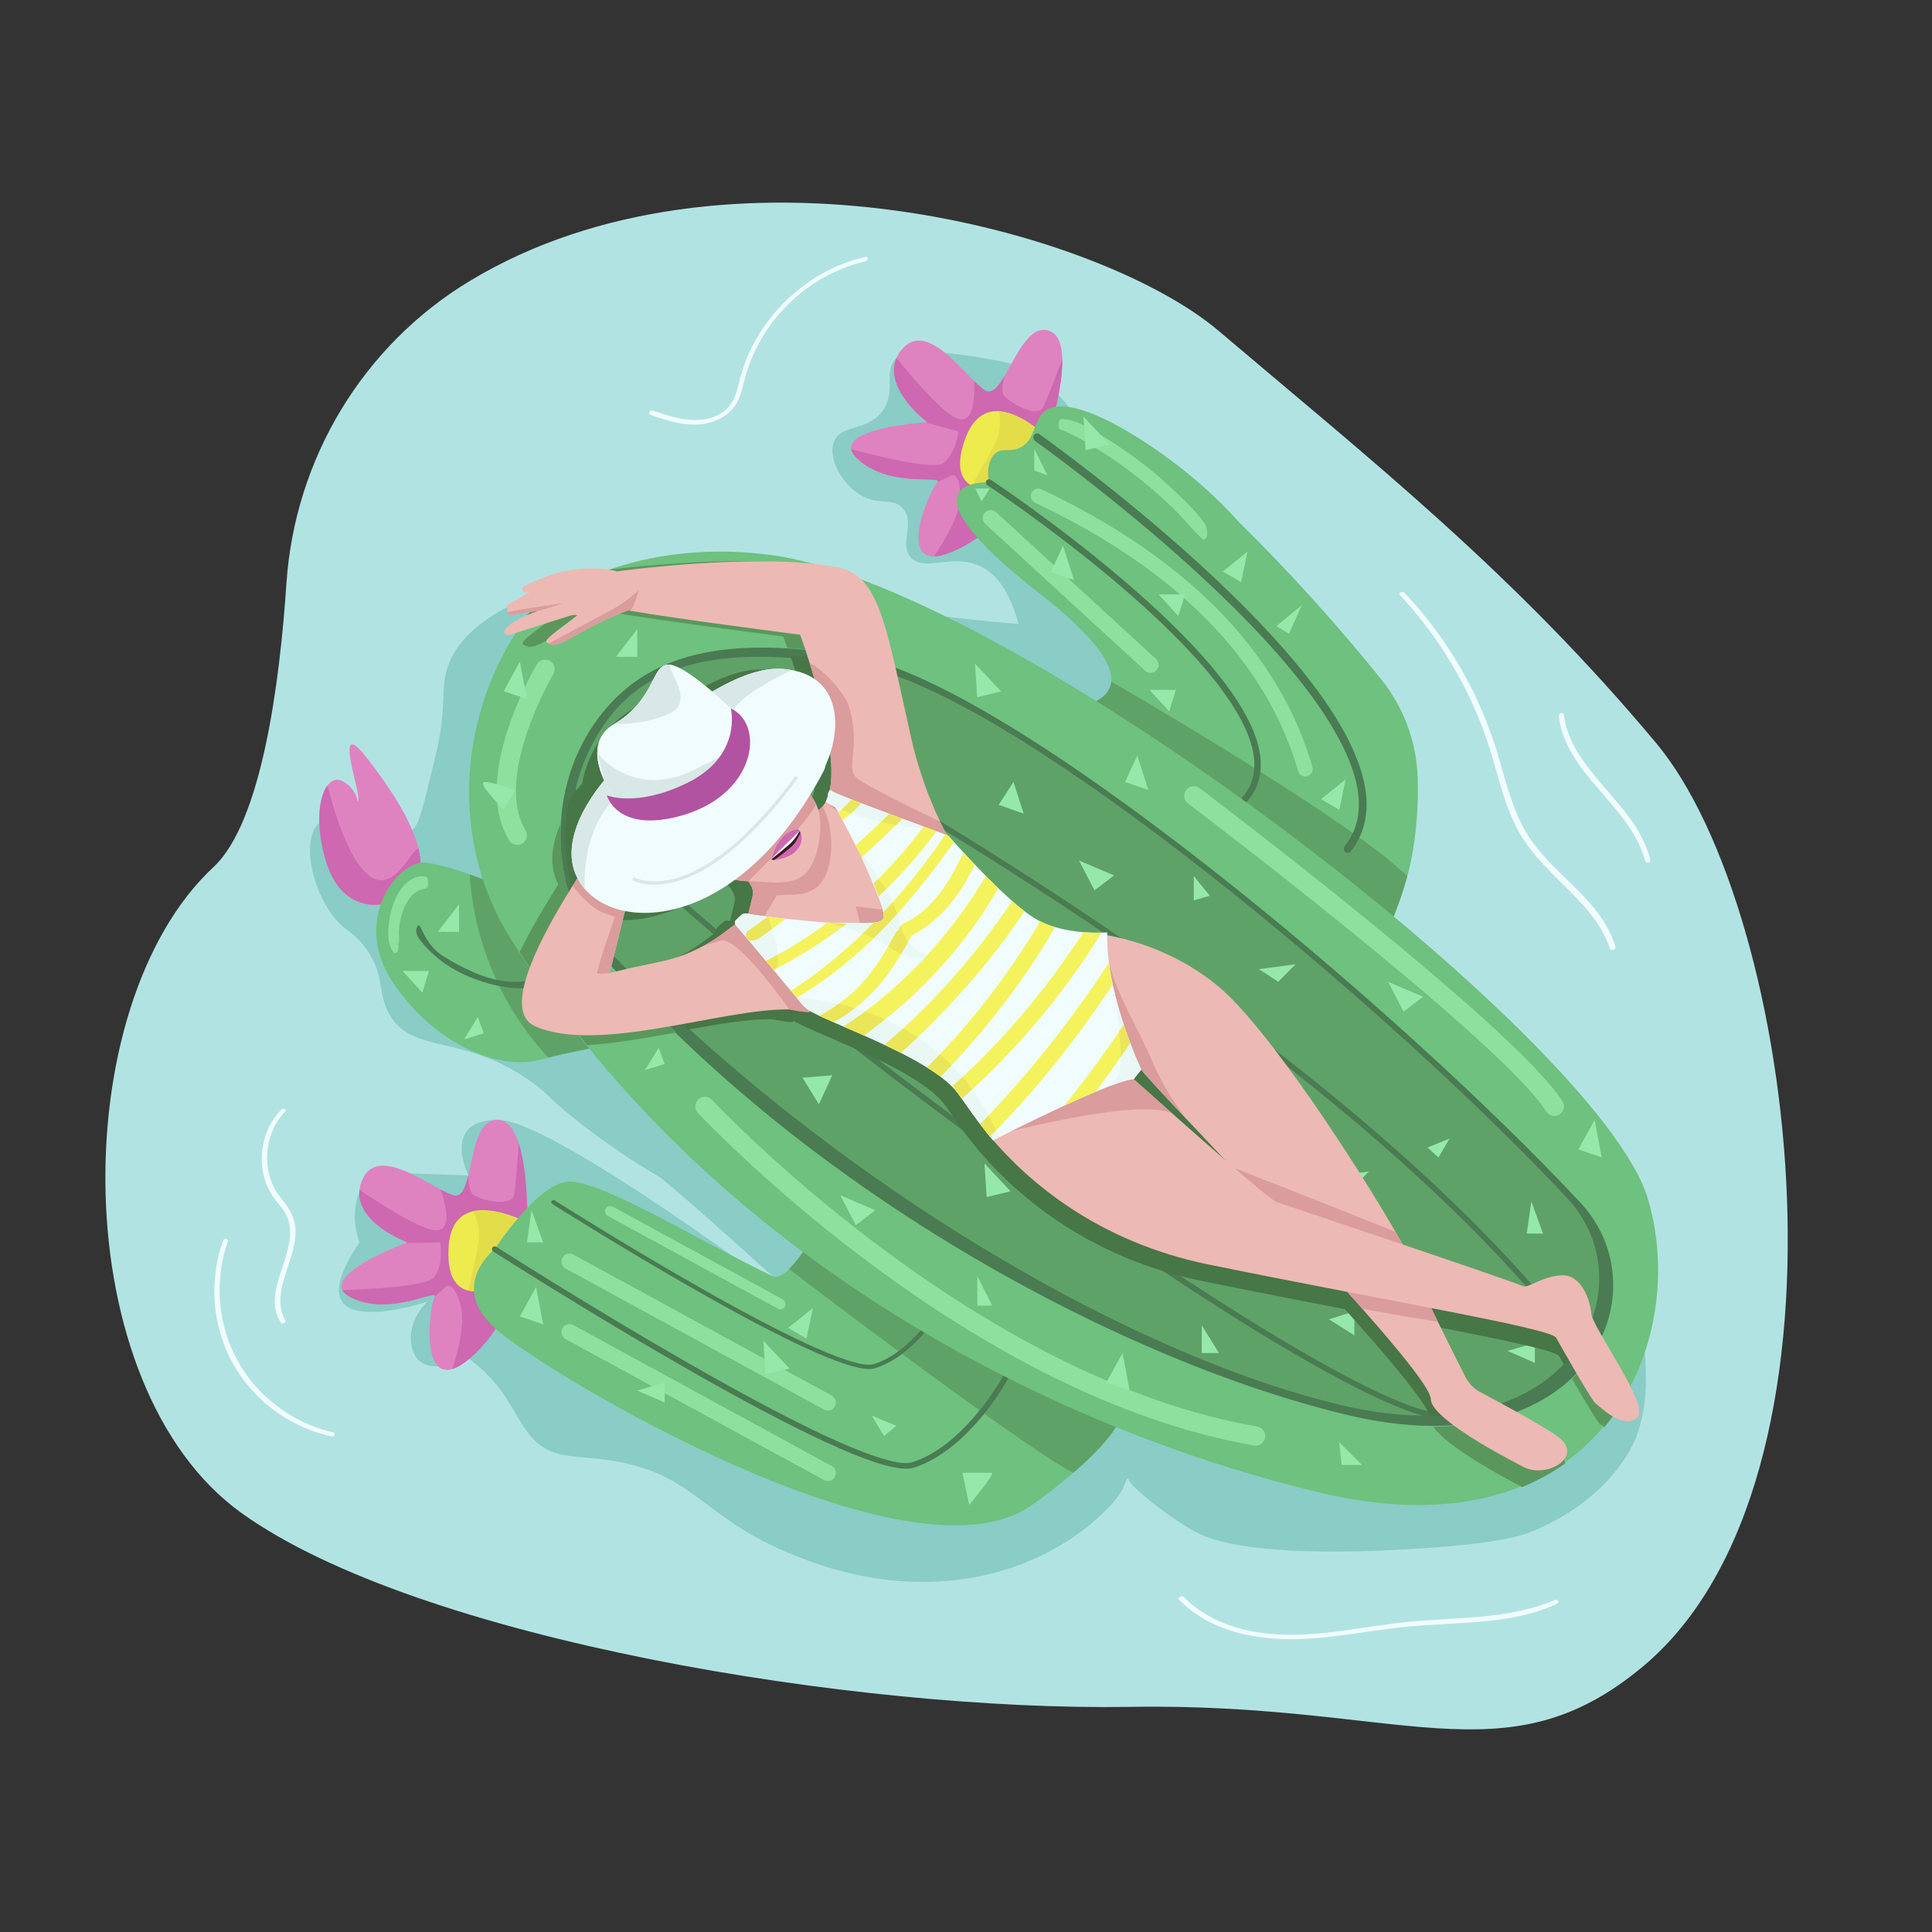 <?xml version="1.0" encoding="utf-8"?>
<svg xmlns="http://www.w3.org/2000/svg" height="5000px" id="_1" style="enable-background:new 0 0 5000 5000;" version="1.1" viewBox="0 0 5000 5000" width="5000px" x="0px" y="0px">
<rect x="0" y="0" width="5000" height="5000" fill="#333333" stroke="none"/>
<g id="matrass_cactus_1_">
	<g>
		<g id="watter_1_">
			<path d="M1217.528,726.085c-277.642,166.986-454.568,460.451-476.26,783.713&#xD;&#xA;				c-17.096,254.761-63.398,617.599-188.791,734.182c-384.797,357.765-384.132,1345.13,73.497,1672.423&#xD;&#xA;				s1593.399,512.504,2298.501,500.944c705.103-11.56,969.769,193.784,1327.15-104.296&#xD;&#xA;				c580.332-484.036,403.081-1948.749,34.508-2389.932c-368.575-441.182-737.627-731.813-1132.048-1066.626&#xD;&#xA;				C2847.372,596.133,1876.697,329.63,1217.528,726.085z" style="fill:#B2E3E3;"/>
			<path d="M1202.925,3509.065c4.955,3.371,12.377,8.579,21.064,15.327&#xD;&#xA;				c97.203,75.5,108.722,154.21,160.525,204.134c51.625,49.753,107.36,36.321,203.924,52.438&#xD;&#xA;				c210.24,35.091,228.971,145.98,454.459,238.883c71.372,29.405,249.663,100.293,467.337,64.09&#xD;&#xA;				c247.307-41.131,378.325-196.275,393.563-227.181c9.061-18.378,10.954-29.652,13.988-29.908c2.926-0.246,4.864,5.25,5.228,6.13&#xD;&#xA;				c7.153,17.342,111.014,101.625,177.147,134.59c33.428,16.662,150.07,66.494,562.477,40.626&#xD;&#xA;				c227.757-14.285,283.349-35.203,320.452-52.438c38.686-17.969,160.698-74.644,233.466-199.896&#xD;&#xA;				c99.595-171.431-1.32-465.813-22.465-521.192c-160.509-420.414-383.423-547.982-647.302-912.121&#xD;&#xA;				c-358.387-494.552-701.656-1300.337-900.731-1372.957c-29.103-10.616-117.227-28.218-202.602-36.871&#xD;&#xA;				c-79.545-8.062-105.787-3.194-123.408,13.749c-35.793,34.417,0.435,83.621-34.581,134.854&#xD;&#xA;				c-38.484,56.308-108.065,34.655-126.968,81.259c-17.153,42.29,20.019,109.729,68.716,138.576&#xD;&#xA;				c48.066,28.474,82.98,4.906,109.04,34.101c33.418,37.439-9.473,92.474,20.314,126.968&#xD;&#xA;				c33.548,38.849,106.229-9.796,177.284,21.618c35.407,15.653,76.183,53.739,102.046,151.059&#xD;&#xA;				c-83.005-6.849-213.35-19.664-372.147-44.565c-374.603-58.742-451.448-123.98-645.014-90.501&#xD;&#xA;				c-92.088,15.927-404.285,69.924-461.453,250.234c-18.53,58.443,1.312,93.642-29.132,221.403&#xD;&#xA;				c-38.47,161.446-45.278,186.195-64.09,198.098c-76.397,48.336-184.099-64.459-237.532-19.806&#xD;&#xA;				c-46.146,38.564-22.63,170.176,40.279,246.947c28.521,34.806,42.45,30.651,73.389,69.248&#xD;&#xA;				c59.686,74.458,33.524,121.947,68.816,181.303c61.303,103.101,191.381,45.83,369.674,174.865&#xD;&#xA;				c43.282,31.324,32.456,32.412,107.726,92.614c88.643,70.897,167.659,120.578,221.817,152.052&#xD;&#xA;				c21.84,18.153,43.92,36.229,65.553,55.029c57.334,49.83,163.784,144.289,360.246,322.807c0,0-690.263-523.251-842.243-526.266&#xD;&#xA;				c-151.981-3.014-79.688,143.58-79.688,143.58l-251.94-8.703c0,0-68.946,70.889-29.711,182.002&#xD;&#xA;				c-186.836,275.371,176.343,153.017,176.343,153.017c-57.228,53.771-52.244,129.753-18.783,155.781&#xD;&#xA;				C1113.771,3544.085,1162.638,3539.343,1202.925,3509.065z" style="fill:#8ACCC6;"/>
			<g>
				<path d="M4024.354,4140.742c-123.958,52.274-258.601,43.656-389.688,57.676&#xD;&#xA;					c-132.598,14.183-267.336,49.973-400.618,22.141c-63.602-13.281-124.712-40.767-170.555-87.721&#xD;&#xA;					c-4.668-4.781-17.431,1.477-12.3,6.761c84.857,87.376,212.455,107.946,329.168,101.599&#xD;&#xA;					c74.359-4.045,147.709-17.66,221.484-26.994c69.461-8.787,139.313-10.481,209.064-15.65&#xD;&#xA;					c74.854-5.547,150.283-16.002,218.821-48.215C4037.268,4146.797,4031.502,4137.727,4024.354,4140.742z" style="fill:#F1FCFF;"/>
				<path d="M4180.898,2450.173c-37.587-124.993-167.104-187.45-231.069-295.719&#xD;&#xA;					c-39.053-66.102-54.937-142.226-77.452-214.784c-22.219-71.604-52.292-140.467-89.393-205.605&#xD;&#xA;					c-41.279-72.474-91.286-139.757-148.592-200.343c-4.28-4.524-16.469,0.834-11.775,5.859&#xD;&#xA;					c101.963,109.159,179.908,239.714,227.394,381.367c23.99,71.563,38.321,146.871,71.884,214.956&#xD;&#xA;					c29.109,59.053,74.593,105.154,120.999,150.806c50.005,49.191,101.61,100.264,123.6,168.729&#xD;&#xA;					C4168.799,2462.617,4183.086,2457.445,4180.898,2450.173z" style="fill:#F1FCFF;"/>
				<path d="M4271.152,2225.325c-28.644-114.923-134.574-185.925-191.947-284.69&#xD;&#xA;					c-16.438-28.298-27.939-59.031-31.923-91.604c-0.804-6.571-14.077-2.97-13.271,3.829&#xD;&#xA;					c13.976,117.908,119.383,193.918,181.671,286.514c18.56,27.591,33.711,57.406,42.341,89.623&#xD;&#xA;					C4259.76,2235.485,4272.784,2231.873,4271.152,2225.325z" style="fill:#F1FCFF;"/>
				<path d="M762.666,3214.045c6.387-37.538-1.338-69.488-24.946-99.48&#xD;&#xA;					c-13.644-17.335-26.581-33.949-34.686-54.708c-7.365-18.864-11.278-38.985-11.709-59.224&#xD;&#xA;					c-0.979-45.908,15.138-91.521,47.315-124.607c5.559-5.715-6.253-8.661-10.478-4.394c-56.632,57.201-67.416,152.421-24.6,220.766&#xD;&#xA;					c12.484,19.928,30.996,36.124,40.157,58.094c6.981,16.741,8.292,34.833,6.478,52.733&#xD;&#xA;					c-3.822,37.694-19.506,73.076-29.783,109.232c-10.403,36.598-16.395,76.691,6.193,110.02c3.641,5.372,15.879-0.021,12.044-6.303&#xD;&#xA;					c-18.826-30.84-14.507-66.42-5.331-99.688C742.763,3282.254,756.687,3249.189,762.666,3214.045z" style="fill:#F1FCFF;"/>
				<path d="M862.02,3707.102c-77.721-17.846-149.162-61.016-201.708-120.925&#xD;&#xA;					c-55.354-63.109-87.438-144.219-91.568-228.003c-2.442-49.542,4.629-99.271,21.011-146.093&#xD;&#xA;					c2.509-7.173-10.168-7.704-12.254-1.927c-30.749,85.163-30.329,180.341,0.869,265.368&#xD;&#xA;					c28.616,77.987,83.562,145.071,153.473,189.776c38.621,24.696,81.146,42.205,125.897,52.045&#xD;&#xA;					C864.62,3718.856,870.686,3709.091,862.02,3707.102z" style="fill:#F1FCFF;"/>
				<path d="M2240.015,664.878c-92.026,20.332-175.566,74.23-236.215,145.848&#xD;&#xA;					c-29.791,35.178-54.318,75.014-71.672,117.743c-9.059,22.306-15.615,45.158-21.354,68.504&#xD;&#xA;					c-6.796,27.642-16.073,53.292-40.604,69.956c-54.96,37.335-124.293,14.846-181.355-4.456c-5.918-2.002-13.66,8.438-6.319,10.967&#xD;&#xA;					c49.679,17.111,103.314,34.815,155.878,19.813c22.153-6.323,42.922-18.087,58.098-35.621&#xD;&#xA;					c17.269-19.952,23.125-45.707,29.245-70.661c23.776-96.944,83.052-182.657,163.509-241.427&#xD;&#xA;					c45.159-32.986,96.314-56.277,150.606-69.494C2246.611,674.4,2248.822,662.933,2240.015,664.878z" style="fill:#F1FCFF;"/>
			</g>
		</g>
		<g id="flower_2_">
			<g>
				<path d="M2695.944,1181.483c0,0-72.612,178.178-230.001,245.776&#xD;&#xA;					c-20.128,8.659-36.144,12.543-48.702,12.688c-85.584,1.038-10.883-171.282,8.385-190.619c0.68-0.682,1.192-1.307,1.535-1.874&#xD;&#xA;					c11.728-18.053-127.314,15.991-208.166-60.124c-9.541-8.979-14.543-17.16-15.907-24.572&#xD;&#xA;					c-9.542-52.125,160.041-67.43,191.545-69.844c3.202-0.228,4.987-0.341,4.987-0.341s-114.385-86.175-79.574-166.104&#xD;&#xA;					c2.903-6.651,6.83-13.255,11.939-19.763c56.101-71.423,134.64,25.656,188.608,78.984c10.062,9.979,19.29,18.411,27.337,23.938&#xD;&#xA;					c18.369,12.623,34.995-7.852,52.543-37.733c31.294-53.295,65.482-136.48,117.589-114.622&#xD;&#xA;					c21.866,9.176,30.388,36.894,31.112,72.517C2751.168,1026.533,2695.944,1181.483,2695.944,1181.483z" style="fill:#DE83C0;"/>
				<path d="M2695.944,1181.483c0,0-72.612,178.178-230.001,245.776&#xD;&#xA;					c-20.128,8.659-36.144,12.543-48.702,12.688c28.793-42.655,66.45-106.708,67.429-150.963&#xD;&#xA;					c1.611-71.863-23.802-57.765-23.802-57.765s-13.368,6.948-33.707,16.236c11.728-18.053-127.314,15.991-208.166-60.124&#xD;&#xA;					c-9.541-8.979-14.543-17.16-15.907-24.572c76.444,19.629,213.59,53.861,237.823,35.626&#xD;&#xA;					c33.206-25.011,39.854-81.464,39.854-81.464s-40.973-11.127-86.132-24.006c3.202-0.228,4.987-0.341,4.987-0.341&#xD;&#xA;					s-114.385-86.175-79.574-166.104c40.123,49.692,135.999,163.408,170.108,159.159c32.921-4.107,32.58-68.602,30.439-99.938&#xD;&#xA;					c10.062,9.979,19.29,18.411,27.337,23.938c18.369,12.623,34.995-7.852,52.543-37.733c-6.896,24.064-9.097,44.652-0.846,53.245&#xD;&#xA;					c25.999,27.104,85.868,53.778,99.251,29.779c8.579-15.41,33.536-80.507,50.296-125.128&#xD;&#xA;					C2751.168,1026.533,2695.944,1181.483,2695.944,1181.483z" style="fill:#CD68B1;"/>
			</g>
			<path d="M2740.306,1160.208l-105.028,99.628c0,0-73.605,21.557-117.924-1.186&#xD;&#xA;				c-28.961-14.851-45.409-48.642-20.615-119.753c20.437-58.606,53.424-76.766,88.591-74.601&#xD;&#xA;				C2658.117,1068.735,2740.306,1160.208,2740.306,1160.208z" style="fill:#EEEB4F;"/>
			<path d="M2740.306,1160.208l-105.028,99.628c0,0-73.605,21.557-117.924-1.186&#xD;&#xA;				c0.181-1.502,0.447-3.076,0.803-4.718c0,0,0.548-2.583,1.33-5.126c1.915-6.228,47.925-81.523,60.104-111.654&#xD;&#xA;				c6.325-15.647,11.659-39.235,5.739-72.856c28.839,5.253,50.129,14.417,64.535,22.081&#xD;&#xA;				C2649.865,1086.377,2673.95,1099.188,2740.306,1160.208L2740.306,1160.208z" style="fill:#E4DD4A;"/>
		</g>
		<g>
			<path d="M985.557,2340.279c-0.374,0.08-102.478,21.883-142.455-113.339&#xD;&#xA;				c-26.954-91.269-18.254-163.537,4.03-193.693c10.728-14.544,24.632-19.321,39.203-11.715&#xD;&#xA;				c44.808,23.377,38.029,70.854,41.418,47.129c3.389-23.751-67.705-223.289,23.698-104.906&#xD;&#xA;				c48.73,63.115,113.045,154.677,131.593,232.416C1099.296,2264.222,1080.481,2321.705,985.557,2340.279z" style="fill:#DE83C0;"/>
			<path d="M985.557,2340.279c-0.374,0.08-102.478,21.883-142.455-113.339&#xD;&#xA;				c-26.954-91.269-18.254-163.537,4.03-193.693c12.649,43.233,49.291,190.411,110.163,234.311&#xD;&#xA;				c62.901,45.341,107.361-70.587,125.749-71.388C1099.296,2264.222,1080.481,2321.705,985.557,2340.279z" style="fill:#CD68B1;"/>
		</g>
		<g id="matrass_2_">
			<g>
				<path d="M3648.463,2242.403c0,0-2.056,9.222-6.287,24.707c-9.32,34.003-29.16,98.193-60.888,161.185&#xD;&#xA;					c-13.43,26.688-29.013,53.182-46.821,77.057c-5.284,7.094-10.886,13.675-10.886,13.675&#xD;&#xA;					c-24.463,28.377-51.005,49.708-62.331,54.087c-233.691,90.414-707.679-661.566-749.461-728.741l-0.023-0.024&#xD;&#xA;					c-1.908-3.106-2.912-4.746-2.912-4.746c17.246-2.03,160.451-1.027,167.104-75.712c3.938-43.984-39.581-114.24-184.203-226.891&#xD;&#xA;					c-390.081-303.776-132.172-288.438-132.172-288.438s-11.62-49.488,15.852-74.66c17.418-15.999,33.979-3.498,59.909-13.332&#xD;&#xA;					c44.791-17.026,37.379-71.284,68.08-95.991c67.223-54.111,266.715,74.244,381.738,169.941&#xD;&#xA;					c54.185,45.061,94.694,87.087,121.041,116.369c64.532,63.554,130.557,132.22,197.218,206.22&#xD;&#xA;					c61.181,67.933,118.081,135.034,170.896,200.618c58.318,72.434,91.759,161.747,94.597,254.68&#xD;&#xA;					C3670.992,2079.923,3666.932,2159.598,3648.463,2242.403z" style="fill:#6EC17E;"/>
				<path d="M3642.176,2267.11c-9.32,34.003-29.16,98.193-60.888,161.185&#xD;&#xA;					c-22.261,31.605-41.342,62.135-57.707,90.731c-109.349-92.371-218.72-184.693-328.925-276.012&#xD;&#xA;					c-170.895-141.565-367.452-303.581-482.867-398.643l-0.023-0.024c-1.908-3.106-2.912-4.746-2.912-4.746&#xD;&#xA;					c17.246-2.03,160.451-1.027,167.104-75.712c192.814,111.403,538.471,320.876,710.442,454.76&#xD;&#xA;					C3604.992,2234.82,3623.584,2250.965,3642.176,2267.11z" style="fill:#5FA268;"/>
				<g>
					<path d="M3222.479,2075.739c-1.895,0-3.798-0.65-5.351-1.979c-3.453-2.957-3.857-8.154-0.901-11.608&#xD;&#xA;						c24.755-28.92,34.352-64.621,28.526-106.11c-15.425-109.854-139.259-265.66-358.111-450.572&#xD;&#xA;						c-166.234-140.453-329.952-248.975-331.586-250.054c-3.793-2.506-4.837-7.613-2.331-11.407&#xD;&#xA;						c2.509-3.793,7.616-4.834,11.407-2.332c1.641,1.084,166.056,110.06,333.018,251.115&#xD;&#xA;						c98.197,82.959,178.103,160.664,237.5,230.953c74.893,88.626,117.422,166.012,126.409,230.004&#xD;&#xA;						c6.511,46.371-4.362,86.444-32.322,119.109C3227.108,2074.762,3224.801,2075.739,3222.479,2075.739z" style="fill:#4A7B52;"/>
				</g>
				<g>
					<path d="M3487.754,2207.493c-2.295,0-4.603-0.846-6.484-2.572c-4.186-3.843-4.676-10.599-1.092-15.088&#xD;&#xA;						c30.006-37.589,41.638-83.992,34.577-137.918c-18.697-142.784-168.8-345.295-434.077-585.637&#xD;&#xA;						c-201.497-182.556-399.943-323.608-401.924-325.011c-4.599-3.258-5.863-9.896-2.826-14.827&#xD;&#xA;						c3.041-4.931,9.232-6.284,13.827-3.03c1.989,1.409,201.28,143.051,403.66,326.39&#xD;&#xA;						c119.026,107.828,215.883,208.825,287.88,300.184c90.779,115.194,142.331,215.777,153.225,298.952&#xD;&#xA;						c7.892,60.271-5.288,112.357-39.179,154.814C3493.366,2206.223,3490.569,2207.493,3487.754,2207.493z" style="fill:#4A7B52;"/>
				</g>
			</g>
			<g>
				<g id="flower_1_">
					<g>
						<path d="M1363.772,3215.255c0,0-18.343,191.529-149.667,301.506&#xD;&#xA;							c-16.791,14.079-31.014,22.401-43.001,26.149c-81.675,25.59-59.647-160.93-46.749-184.987&#xD;&#xA;							c0.456-0.849,0.766-1.594,0.932-2.235c6.045-20.662-117.348,51.903-216.663,2.235c-11.718-5.858-18.861-12.256-22.298-18.964&#xD;&#xA;							c-24.12-47.184,133.911-110.578,163.393-121.944c3.002-1.139,4.679-1.76,4.679-1.76s-134.325-49.668-123.952-136.229&#xD;&#xA;							c0.869-7.205,2.733-14.658,5.755-22.36c33.208-84.532,136.333-14.12,203.351,21.449c12.505,6.667,23.768,12.091,33.063,15.072&#xD;&#xA;							c21.221,6.812,31.262-17.577,39.481-51.241c14.658-60.041,23.499-149.543,79.688-143.58&#xD;&#xA;							c23.581,2.505,39.709,26.604,50.641,60.517C1372.137,3050.972,1363.772,3215.255,1363.772,3215.255z" style="fill:#DE83C0;"/>
						<path d="M1363.772,3215.255c0,0-18.343,191.529-149.667,301.506&#xD;&#xA;							c-16.791,14.079-31.014,22.401-43.001,26.149c15.321-49.13,32.981-121.303,21.201-163.973&#xD;&#xA;							c-19.109-69.295-39.399-48.488-39.399-48.488s-10.807,10.497-27.619,25.238c6.045-20.662-117.348,51.903-216.663,2.235&#xD;&#xA;							c-11.718-5.858-18.861-12.256-22.298-18.964c78.86-3.168,220.059-9.793,238.029-34.224&#xD;&#xA;							c24.617-33.498,14.762-89.48,14.762-89.48s-42.442,1.118-89.398,1.76c3.002-1.139,4.679-1.76,4.679-1.76&#xD;&#xA;							s-134.325-49.668-123.952-136.229c52.711,36.065,177.223,117.431,208.671,103.559c30.352-13.395,11.49-75.07,0.435-104.47&#xD;&#xA;							c12.505,6.667,23.768,12.091,33.063,15.072c21.221,6.812,31.262-17.577,39.481-51.241c0.311,25.03,4.12,45.382,14.493,51.241&#xD;&#xA;							c32.691,18.488,97.7,26.832,103.622,0c3.789-17.226,8.985-86.749,12.215-134.305&#xD;&#xA;							C1372.137,3050.972,1363.772,3215.255,1363.772,3215.255z" style="fill:#CD68B1;"/>
					</g>
					<path d="M1400.148,3182.129l-71.966,125.608c0,0-64.305,41.801-113.29,32.754&#xD;&#xA;						c-32.008-5.901-57.473-33.54-54.16-108.777c2.732-62.007,29.109-88.88,63.415-96.913&#xD;&#xA;						C1295.14,3118.134,1400.148,3182.129,1400.148,3182.129z" style="fill:#EEEB4F;"/>
					<path d="M1400.148,3182.129l-71.966,125.608c0,0-64.305,41.801-113.29,32.754&#xD;&#xA;						c-0.259-1.491-0.455-3.075-0.587-4.749c0-0.001-0.218-2.632-0.2-5.293c0.045-6.515,22.475-91.856,25.482-124.217&#xD;&#xA;						c1.561-16.805-0.108-40.931-15.44-71.432c29.132-3.257,52.157-0.598,68.158,2.603&#xD;&#xA;						C1292.306,3137.403,1319.056,3142.752,1400.148,3182.129L1400.148,3182.129z" style="fill:#E4DD4A;"/>
				</g>
				<g>
					<path d="M2777.66,3811.66c-29.409,25.325-64.716,53.053-106.961,83.316&#xD;&#xA;						c-316.934,227.105-1269.575-347.917-1390.413-458.268c-120.812-110.297,0-204.021,0-204.021s106.268-163.751,185.794-174.266&#xD;&#xA;						c79.527-10.487,339.431,151.395,533.391,244.345c12.036,5.791,27.034-2.828,42.806-18.494&#xD;&#xA;						c20.496-20.309,42.299-52.492,60.766-80.487c16.172-24.498,29.783-45.768,37.682-53.026&#xD;&#xA;						c60.979-56.043,147.125,100.129,147.125,100.129s594.744,332.919,610.382,332.919&#xD;&#xA;						C2911.762,3583.808,2969.031,3646.976,2777.66,3811.66z" style="fill:#6EC17E;"/>
					<path d="M2777.66,3811.66c-101.73-51.105-527.013-368.039-735.384-527.387&#xD;&#xA;						c20.496-20.309,42.299-52.492,60.766-80.487c147.659,52.894,340.231,175.146,340.231,175.146s439.319,204.876,454.958,204.876&#xD;&#xA;						C2911.762,3583.808,2969.031,3646.976,2777.66,3811.66z" style="fill:#5FA268;"/>
					<g>
						<path d="M2344.83,3800.903c-40.462,0-110.891-23.563-213.871-71.452&#xD;&#xA;							c-95.846-44.57-219.002-109.981-366.047-194.415c-250.211-143.672-486.167-294.745-488.521-296.256&#xD;&#xA;							c-3.368-2.159-4.349-6.642-2.188-10.01c2.157-3.37,6.64-4.354,10.011-2.19c2.352,1.507,238.047,152.417,487.957,295.912&#xD;&#xA;							c146.677,84.222,269.453,149.435,364.918,193.828c81.036,37.683,185.602,80.091,223.586,68.102&#xD;&#xA;							c137.105-43.27,235.065-222.247,236.038-224.051c1.9-3.521,6.295-4.834,9.819-2.934c3.522,1.903,4.834,6.299,2.934,9.82&#xD;&#xA;							c-1.022,1.893-25.509,46.929-67.848,98.185c-39.282,47.558-101.805,109.199-176.582,132.8&#xD;&#xA;							C2359.422,3800.014,2352.687,3800.903,2344.83,3800.903z" style="fill:#4A7B52;"/>
					</g>
					<g>
						<path d="M2249.282,3542.91c-31.056,0-85.11-17.903-164.15-54.291&#xD;&#xA;							c-73.563-33.867-168.088-83.567-280.948-147.723c-192.042-109.166-373.143-223.957-374.95-225.104&#xD;&#xA;							c-2.585-1.641-3.338-5.046-1.68-7.605c1.656-2.562,5.096-3.308,7.684-1.664c1.805,1.145,182.705,115.811,374.516,224.843&#xD;&#xA;							c112.578,63.994,206.811,113.544,280.082,147.275c62.197,28.633,142.453,60.855,171.607,51.746&#xD;&#xA;							c105.23-32.877,180.417-168.869,181.164-170.24c1.458-2.676,4.832-3.673,7.537-2.229c2.703,1.445,3.71,4.785,2.251,7.461&#xD;&#xA;							c-0.785,1.438-19.579,35.658-52.074,74.604c-30.15,36.136-78.137,82.974-135.53,100.906&#xD;&#xA;							C2260.481,3542.234,2255.313,3542.91,2249.282,3542.91z" style="fill:#4A7B52;"/>
					</g>
				</g>
			</g>
			<g>
				<path d="M1622.893,2658.039c-16.493,51.186-112.939,54.495-204.021,79.021&#xD;&#xA;					c-4.376,1.175-8.78,2.429-13.13,3.709c-113.979,33.679-283.308-39.016-389.948-199.884&#xD;&#xA;					c-106.667-160.869,15.238-316.533,86.332-308.474c31.277,3.549,74.696,16.813,113.552,30.53&#xD;&#xA;					c49.451,17.453,91.456,35.707,91.456,35.707s131.113,102.718,224.624,198.443c44.967,46.062,81.235,90.469,90.015,121.079&#xD;&#xA;					C1626.335,2634.074,1626.442,2647.151,1622.893,2658.039z" style="fill:#6EC17E;"/>
				<path d="M1622.893,2658.039c-16.493,51.186-112.939,54.495-204.021,79.021&#xD;&#xA;					c-40.535-43.806-95.801-113.719-138.992-211.371c-46.817-105.849-60.291-200.98-64.202-262.748&#xD;&#xA;					c49.451,17.453,91.456,35.707,91.456,35.707s131.113,102.718,224.624,198.443L1622.893,2658.039z" style="fill:#5FA268;"/>
				<path d="M1100.32,2267.906c-33.409-3.654-58.737,22.51-73.062,50.096&#xD;&#xA;					c-9.253,17.818-15.299,37.642-18.575,57.392c-3.88,23.391-7.222,51.965,1.698,74.467c2.138,5.393,7.751,20.65,16.19,15.421&#xD;&#xA;					c3.215-1.993,3.996-7.536,4.432-10.962c0.371-3.756,0.254-7.497-0.349-11.226c0.758-1.473,1.517-2.946,2.276-4.419&#xD;&#xA;					c0.473-10.027-1.144-20.2-0.523-30.351c0.747-12.204,2.828-24.283,5.818-36.133c7.939-31.464,26.882-67.575,62.468-72.553&#xD;&#xA;					C1110.96,2298.201,1110.688,2269.04,1100.32,2267.906z" style="fill:#8DE09E;"/>
				<path d="M1082.716,2426.487c1.132,1.963,2.361,3.791,3.611,5.414&#xD;&#xA;					c33.499,43.518,79.079,76.007,129.746,96.683c45.229,18.457,97.437,31.674,146.542,28.634c0.369-0.022,0.69-0.041,0.987-0.057&#xD;&#xA;					c0.789-0.176,1.976-0.412,3.702-0.729c8.98-1.646,17.875-3.773,26.645-6.316c7.97-2.311,15.71-5.177,23.538-7.907&#xD;&#xA;					c0.489-0.171,0.895-0.309,1.259-0.431c0.645-0.32,1.513-0.737,2.666-1.279c1.765-0.828,3.509-1.688,5.246-2.567&#xD;&#xA;					c-0.038-6.661-1.932-12.778-7.516-13.258c-8.762-0.751-16.268,3.726-24.429,6.587c-7.119,2.495-14.417,4.451-21.804,5.97&#xD;&#xA;					c-15.602,3.208-31.591,4.359-47.5,3.797c-33.388-1.183-65.714-10.375-96.315-23.392c-28.729-12.221-56.989-26.877-83.225-43.82&#xD;&#xA;					c-29.887-19.302-43.841-44.608-58.782-76.384c-0.722-1.535-1.591-2.692-3.208-3.229&#xD;&#xA;					C1073.547,2402.279,1076.808,2416.24,1082.716,2426.487z" style="fill:#4A7B52;"/>
				<path d="M4219.297,3588.458c-18.861,36.293-41.574,70.827-68.261,102.752&#xD;&#xA;					c-28.985,34.699-62.67,66.313-101.261,93.704c-33.292,23.686-70.228,44.223-110.91,60.932&#xD;&#xA;					c-132.896,54.657-305.896,68.508-523.117,16.936c-597.01-141.737-1364.657-498.854-1896.057-1155.717&#xD;&#xA;					c-61.366-75.838-119.563-155.671-174.014-239.624c-8.447-13.043-16.812-26.19-25.072-39.419&#xD;&#xA;					c-144.553-231.446-138.859-528.273-1.739-764.211c8.054-13.871,17.371-27.267,27.826-40.124&#xD;&#xA;					c47.515-58.467,118.694-106.189,204.324-139.915v-0.021c0.021,0,0.042-0.021,0.063-0.021c3.25-1.283,6.521-2.546,9.813-3.789&#xD;&#xA;					c127.265-47.929,284.86-65.444,443.513-42.256c629.658,92.049,2133.754,1248.034,2259.839,1663.307&#xD;&#xA;					C4310.082,3251.941,4298.674,3435.728,4219.297,3588.458z" style="fill:#6EC17E;"/>
				<path d="M1551.83,2465.294c-116.936-135.098-156.794-424.02,13.028-627.542&#xD;&#xA;					c150.209-180.017,384.525-178.3,631.372-142.979c411.022,58.812,1438.413,928.684,1893.684,1417.547&#xD;&#xA;					c220.234,236.485,10.102,695.12-601.401,549.943C2921.896,3527.742,2100.488,3099.169,1551.83,2465.294z" style="fill:#4A7B52;"/>
				<path d="M4120.768,3412.188c-15.135,42.587-39.834,83.104-73.975,118.693&#xD;&#xA;					c-51.551,53.788-124.697,96.293-219.043,117.597c-38.654,8.716-80.869,13.892-126.624,14.823&#xD;&#xA;					c-68.86,1.408-145.753-6.811-230.556-26.935c-488.252-115.92-1143.832-480.842-1682.271-969.177&#xD;&#xA;					c-52.649-47.743-104.181-96.666-154.325-146.686c-16.397-16.335-32.65-32.794-48.757-49.378&#xD;&#xA;					c-10.228-10.538-19.731-21.656-28.509-33.271c-74.367-98.342-97.079-232.646-75.112-359.125&#xD;&#xA;					c14.699-84.781,49.481-166.043,102.193-230.617c111.303-136.333,284.509-158.259,469.102-145.091&#xD;&#xA;					c52.67,3.747,106.271,10.352,159.646,17.991c23.002,3.292,47.991,9.192,74.74,17.494&#xD;&#xA;					c438.544,135.919,1351.034,913.94,1768.75,1362.483C4137.289,3188.257,4158.365,3306.578,4120.768,3412.188z" style="fill:#5FA268;"/>
				<g>
					<g>
						<path d="M3778.312,3653.894c-2.339-3.247-6.868-3.981-10.115-1.64&#xD;&#xA;							c-5.437,3.92-14.167,6.85-28.144,6.849c-52.359-0.005-178.217-41.163-479.161-225.617&#xD;&#xA;							c-327.554-200.765-770.86-516.209-1156.918-823.236c-186.998-148.715-343.339-282.12-452.124-385.79&#xD;&#xA;							c-131.058-124.897-164.647-179.329-170.33-202.924c-2.598,5.931-5.652,11.661-9.133,17.076&#xD;&#xA;							c6.915,15.664,19.55,34.916,38.111,58.093c29.321,36.613,73.514,83.126,131.354,138.247&#xD;&#xA;							c109.091,103.963,265.771,237.662,453.101,386.642c386.486,307.365,830.347,623.2,1158.368,824.25&#xD;&#xA;							c137.759,84.436,251.322,146.385,337.533,184.129c66.438,29.084,115.818,43.527,149.239,43.527&#xD;&#xA;							c15.659,0,27.814-3.17,36.579-9.489C3779.919,3661.67,3780.653,3657.141,3778.312,3653.894z" style="fill:#4A7B52;"/>
					</g>
					<g>
						<path d="M4084.885,3490.764c-2.204,0-4.377-0.998-5.803-2.896&#xD;&#xA;							c-150.805-200.961-365.688-416.438-638.676-640.451c-218.542-179.334-474.567-364.476-760.965-550.283&#xD;&#xA;							c-487.705-316.412-899.734-527.695-903.838-529.793c-3.563-1.821-4.977-6.186-3.156-9.75c1.819-3.563,6.185-4.979,9.749-3.156&#xD;&#xA;							c4.111,2.101,416.808,213.727,905.133,530.54c286.849,186.1,543.313,371.563,762.271,551.239&#xD;&#xA;							c273.884,224.747,489.573,441.069,641.076,642.956c2.401,3.2,1.752,7.743-1.448,10.146&#xD;&#xA;							C4087.924,3490.291,4086.397,3490.764,4084.885,3490.764z" style="fill:#4A7B52;"/>
					</g>
				</g>
			</g>
			<g>
				<g>
					<path d="M2142.541,3650.497c-3.351,0-6.748-0.815-9.897-2.533L1463.683,3283&#xD;&#xA;						c-10.039-5.475-13.736-18.053-8.259-28.09c5.474-10.038,18.051-13.738,28.089-8.259l668.962,364.964&#xD;&#xA;						c10.039,5.475,13.735,18.053,8.259,28.089C2156.976,3646.593,2149.871,3650.497,2142.541,3650.497z" style="fill:#8DE09E;"/>
				</g>
				<g>
					<path d="M2019.585,3388.545c-2.205,0-4.441-0.535-6.514-1.667L1572.8,3146.681&#xD;&#xA;						c-6.606-3.604-9.041-11.882-5.436-18.487c3.603-6.606,11.88-9.041,18.487-5.436l440.271,240.197&#xD;&#xA;						c6.606,3.604,9.04,11.882,5.436,18.487C2029.085,3385.976,2024.41,3388.545,2019.585,3388.545z" style="fill:#8DE09E;"/>
				</g>
				<g>
					<path d="M3378.004,2009.589c-8.37,0-16.076-5.497-18.516-13.946&#xD;&#xA;						c-4.234-14.675-8.921-29.408-13.93-43.789c-51.226-147.126-144.028-281.432-275.831-399.189&#xD;&#xA;						c-105.588-94.336-237.088-178.944-390.847-251.474c-9.634-4.544-13.761-16.041-9.222-25.68&#xD;&#xA;						c4.542-9.639,16.032-13.77,25.663-9.227c157.121,74.115,291.729,160.782,400.089,257.594&#xD;&#xA;						c136.743,122.173,233.157,261.892,286.563,415.277c5.236,15.036,10.136,30.438,14.563,45.78&#xD;&#xA;						c2.955,10.238-2.944,20.934-13.175,23.891C3381.575,2009.343,3379.775,2009.589,3378.004,2009.589z" style="fill:#8DE09E;"/>
				</g>
				<g>
					<path d="M2142.541,3832.978c-3.351,0-6.748-0.814-9.896-2.533l-668.962-364.962&#xD;&#xA;						c-10.039-5.475-13.736-18.053-8.259-28.089c5.474-10.038,18.051-13.738,28.089-8.259l668.962,364.961&#xD;&#xA;						c10.039,5.476,13.735,18.053,8.259,28.09C2156.976,3829.073,2149.871,3832.978,2142.541,3832.978z" style="fill:#8DE09E;"/>
				</g>
				<g>
					<path d="M2977.76,1741.365c-5.002,0-10.02-1.803-13.994-5.453l-413.887-379.979&#xD;&#xA;						c-8.423-7.732-8.983-20.829-1.25-29.252c7.73-8.424,20.827-8.983,29.252-1.25l413.887,379.979&#xD;&#xA;						c8.423,7.733,8.982,20.829,1.249,29.252C2988.935,1739.11,2983.356,1741.365,2977.76,1741.365z" style="fill:#8DE09E;"/>
				</g>
				<g>
					<path d="M1338.889,2186.486c-8.355,0-16.512-4.214-21.201-11.858&#xD;&#xA;						c-42.703-69.62-43.195-168.121-1.462-292.769c30.104-89.914,71.333-159.726,73.073-162.653&#xD;&#xA;						c7.012-11.796,22.255-15.671,34.052-8.663c11.792,7.01,15.67,22.25,8.666,34.043l0,0&#xD;&#xA;						c-0.402,0.678-40.583,68.825-68.944,153.861c-45.559,136.6-26.794,211.458-3.03,250.201&#xD;&#xA;						c7.175,11.696,3.509,26.994-8.188,34.168C1347.804,2185.302,1343.318,2186.485,1338.889,2186.486z" style="fill:#8DE09E;"/>
				</g>
				<g>
					<path d="M3249.851,3741.318c-1.407,0-2.831-0.12-4.265-0.368&#xD;&#xA;						c-173.928-30.081-357.941-94.182-546.931-190.518c-150.686-76.813-304.919-174.208-458.418-289.479&#xD;&#xA;						c-261.148-196.112-432.411-378.976-434.11-380.799c-9.352-10.038-8.795-25.756,1.242-35.109&#xD;&#xA;						c10.038-9.356,25.757-8.799,35.112,1.237c1.675,1.798,170.51,181.981,428.36,375.514&#xD;&#xA;						c151.13,113.432,302.826,209.191,450.873,284.616c184.371,93.933,363.475,156.368,532.339,185.576&#xD;&#xA;						c13.521,2.337,22.586,15.194,20.247,28.714C3272.21,3732.79,3261.713,3741.318,3249.851,3741.318z" style="fill:#8DE09E;"/>
				</g>
				<g>
					<path d="M4022.608,2888.068c-8.217,0-16.254-4.069-20.989-11.516&#xD;&#xA;						c-117.058-184.075-919.029-791.136-927.117-797.247c-10.945-8.271-13.115-23.852-4.844-34.799&#xD;&#xA;						c8.271-10.949,23.854-13.117,34.8-4.845c33.312,25.17,817.255,618.638,939.091,810.227c7.363,11.578,3.946,26.933-7.633,34.296&#xD;&#xA;						C4031.783,2886.813,4027.168,2888.068,4022.608,2888.068z" style="fill:#8DE09E;"/>
				</g>
				<path d="M3115.169,1351.384c-23.202-31.96-53.915-60.244-82.484-87.327&#xD;&#xA;					c-27.134-25.722-55.645-49.848-85.605-72.218c-30.819-23.012-62.733-44.582-95.699-64.403&#xD;&#xA;					c-31.168-18.74-67.185-42.56-104.631-43.027c-8.406-0.105-9.608,24.336-2.687,26.9c37.925,14.047,72.376,36.158,106.465,57.585&#xD;&#xA;					c32.6,20.491,64.11,42.779,94.277,66.708c29.216,23.175,57.518,47.629,84.613,73.252c28.542,26.991,53.021,57.968,81.302,85.017&#xD;&#xA;					c7.563,7.234,12.564-3.98,13.237-9.985C3125.213,1372.695,3121.758,1360.461,3115.169,1351.384z" style="fill:#8DE09E;"/>
			</g>
			<g>
				<polygon points="2174.647,3093.374 2214.793,3170.678 2265.458,3132.026" style="fill:#95E8AA;"/>
				<polygon points="2905.113,3501.592 2863.165,3577.933 2923.458,3598.566" style="fill:#95E8AA;"/>
				<polygon points="4126.826,2898.365 4084.879,2974.707 4145.172,2995.34" style="fill:#95E8AA;"/>
				<polygon points="1387.386,3330.45 1345.438,3406.791 1405.731,3427.425" style="fill:#95E8AA;"/>
				<polygon points="1345.423,1712.399 1303.475,1788.741 1363.768,1809.374" style="fill:#95E8AA;"/>
				<polygon points="1975.586,3469.723 1981.107,3556.653 2043.064,3541.745" style="fill:#95E8AA;"/>
				<polygon points="2547.902,2639.592 2553.423,2726.522 2615.38,2711.614" style="fill:#95E8AA;"/>
				<polygon points="2043.207,1530.672 2048.728,1617.604 2110.685,1602.695" style="fill:#95E8AA;"/>
				<polygon points="2547.902,3011.074 2553.423,3098.006 2615.38,3083.098" style="fill:#95E8AA;"/>
				<polygon points="2523.348,1717.421 2528.869,1804.353 2590.826,1789.444" style="fill:#95E8AA;"/>
				<polygon points="2804.082,1078.172 2809.603,1165.104 2871.561,1150.195" style="fill:#95E8AA;"/>
				<polygon points="3592.35,2540.878 3632.496,2618.182 3683.161,2579.529" style="fill:#95E8AA;"/>
				<polygon points="2792.416,2226.929 2832.562,2304.232 2883.227,2265.58" style="fill:#95E8AA;"/>
				<polygon points="1726.247,2226.929 1766.393,2304.232 1817.058,2265.58" style="fill:#95E8AA;"/>
				<polygon points="2153.754,2782.777 2076.945,2789.236 2119.322,2857.932" style="fill:#95E8AA;"/>
				<polygon points="1720.275,3578.568 1649.354,3598.566 1720.275,3629.789" style="fill:#95E8AA;"/>
				<polygon points="3972.264,3475.981 3901.342,3495.979 3972.264,3527.202" style="fill:#95E8AA;"/>
				<polygon points="3124.94,2794.744 3054.02,2814.741 3124.94,2845.965" style="fill:#95E8AA;"/>
				<path d="M2567.687,3811.663c3.642,7.249-59.399,83.316-59.399,83.316l-17.428-83.316H2567.687z" style="fill:#95E8AA;"/>
				<path d="M2222.156,2064.028c3.642,7.249-59.399,83.316-59.399,83.316l-17.428-83.316H2222.156z" style="fill:#95E8AA;"/>
				<polygon points="1405.731,3215.244 1375.594,3132.026 1363.768,3215.244" style="fill:#95E8AA;"/>
				<polygon points="3993.245,3192.359 3963.107,3109.141 3951.281,3192.359" style="fill:#95E8AA;"/>
				<path d="M1303.475,2095.314c0,0-63.887-64.479-52.067-70.745c11.82-6.266,82.214,21.631,82.214,21.631&#xD;&#xA;					L1303.475,2095.314z" style="fill:#95E8AA;"/>
				<polygon points="2676.712,1217.343 2676.712,1161.626 2710.619,1230.027" style="fill:#95E8AA;"/>
				<polygon points="3418.883,2068.361 3482.66,2016.95 3466.164,2095.778" style="fill:#95E8AA;"/>
				<polygon points="3164.694,1478.938 3228.471,1427.526 3211.976,1506.354" style="fill:#95E8AA;"/>
				<polygon points="1688.387,2015.175 1752.163,1963.763 1735.667,2042.592" style="fill:#95E8AA;"/>
				<polygon points="2039.798,3436.628 2103.575,3385.217 2087.079,3464.045" style="fill:#95E8AA;"/>
				<polygon points="3042.972,1785.309 2974.797,1785.309 3026.018,1841.139" style="fill:#95E8AA;"/>
				<polygon points="1110.094,2512.963 1041.919,2512.963 1093.14,2568.793" style="fill:#95E8AA;"/>
				<polygon points="3066.645,1538.426 2998.47,1538.426 3049.69,1594.257" style="fill:#95E8AA;"/>
				<polygon points="3303.147,1620.622 3368.873,1566.342 3336.01,1640.091" style="fill:#95E8AA;"/>
				<polygon points="2911.776,2023.653 2943.229,1955.263 2971.904,2044.396" style="fill:#95E8AA;"/>
				<polygon points="2719.545,1480.693 2750.999,1412.303 2779.674,1501.436" style="fill:#95E8AA;"/>
				<polygon points="1817.058,2603.354 1848.511,2534.964 1877.186,2624.096" style="fill:#95E8AA;"/>
				<polygon points="2153.754,1833.198 2185.207,1764.808 2213.882,1853.94" style="fill:#95E8AA;"/>
				<polygon points="2584.602,2082.809 2622.879,2023.653 2649.241,2105.687" style="fill:#95E8AA;"/>
				<polygon points="3694.246,2969.829 3751.377,2946.854 3722.811,2995.34" style="fill:#95E8AA;"/>
				<polygon points="2259.272,2398.997 2316.403,2376.021 2287.837,2424.509" style="fill:#95E8AA;"/>
				<polygon points="3308.119,2540.878 3352.741,2495.624 3258.092,2508.04" style="fill:#95E8AA;"/>
				<polygon points="3497.946,3077.167 3542.568,3031.913 3447.919,3044.329" style="fill:#95E8AA;"/>
				<polygon points="2651.944,2518.251 2696.566,2472.997 2601.917,2485.413" style="fill:#95E8AA;"/>
				<polygon points="3103.123,3150.75 3147.745,3105.496 3053.096,3117.912" style="fill:#95E8AA;"/>
				<polygon points="3505.123,3455.876 3439.397,3414.465 3505.123,3393.386" style="fill:#95E8AA;"/>
				<polygon points="1649.354,1699.715 1649.354,1628.238 1594.193,1699.715" style="fill:#95E8AA;"/>
				<polygon points="1188.022,2411.76 1188.022,2340.283 1132.861,2411.76" style="fill:#95E8AA;"/>
				<polygon points="2319.551,3690.09 2256.123,3663.445 2287.837,3716.471" style="fill:#95E8AA;"/>
				<polygon points="2963.604,3032.045 2900.175,3005.401 2931.889,3058.426" style="fill:#95E8AA;"/>
				<polygon points="1669.054,2769.47 1704.515,2712.054 1720.275,2753.647" style="fill:#95E8AA;"/>
				<polygon points="1200.982,2689.959 1236.442,2632.543 1252.203,2674.137" style="fill:#95E8AA;"/>
				<polygon points="2540.188,1298.022 2524.358,1264.439 2561.202,1264.439" style="fill:#95E8AA;"/>
				<polygon points="2529.349,3378.938 2529.349,3302.764 2567.839,3378.938" style="fill:#95E8AA;"/>
				<polygon points="3089.479,2267.105 3089.479,2330.196 3130.816,2318.043" style="fill:#95E8AA;"/>
				<polygon points="3472.26,3791.332 3465.664,3732.23 3524.823,3791.332" style="fill:#95E8AA;"/>
				<polygon points="3110.148,3429.824 3110.148,3501.592 3154.457,3501.592" style="fill:#95E8AA;"/>
			</g>
		</g>
	</g>
	<g id="shadow_1_">
		<path d="M1606.515,2523.341c-20.542,4.407-44.492,9.751-73.392,16.861&#xD;&#xA;			c-0.728-0.104-1.456-0.188-2.183-0.291l19.606-79.608c-64.784-75.97-105.576-199.176-99.629-328.599&#xD;&#xA;			c-0.333,0.77-0.687,1.539-1.019,2.329c-20.708,47.964-31.228,104.287-4.99,154.975c-4.179,6.591-8.566,13.514-13.098,20.77&#xD;&#xA;			c-27.444,43.952-60.397,99.463-86.822,154.393c54.68,84.307,113.123,164.477,174.747,240.633&#xD;&#xA;			c73.641-4.615,153.873-18.774,230.965-32.912C1701.113,2623.802,1652.941,2574.278,1606.515,2523.341z M2120.144,1466.444&#xD;&#xA;			c-195.766-34.534-509.375,3.223-568.691,10.895c-6.403,0.852-9.855,1.33-9.855,1.33v3.181c0-0.229-0.021-0.458-0.062-0.666&#xD;&#xA;			c-85.991,33.869-157.47,81.792-205.185,140.504l80.003-25.427c4.325-1.58,21.124-2.89,17.589,0&#xD;&#xA;			c-33.515,27.714-91.001,63.786-80.086,71.458c1.663,1.165,3.327,2.162,4.99,2.974c5.925,2.869,11.997,3.617,18.753,2.578&#xD;&#xA;			c5.572-0.853,11.58-2.911,18.4-5.946c31.519-14.097,79.566-49.378,174.019-85.014c1.809,0.333,3.742,0.686,5.696,1.039&#xD;&#xA;			c54.472,9.813,164.248,25.386,261.902,38.671c101.189,13.764,189.321,25.095,189.321,25.095s4.055,10.978,10.396,29.564&#xD;&#xA;			c49.732,3.119,100.648,9.023,152.126,16.404c26.28,3.763,55.075,10.833,86.074,20.895&#xD;&#xA;			C2236.863,1550.605,2206.654,1481.684,2120.144,1466.444z M4047.617,3778.71c-15.593-23.39-109.338-73.371-174.829-106.345&#xD;&#xA;			c-48.713,12.62-103.227,19.626-163.458,19.605c33.931,52.331,182.502,131.835,230.113,156.409&#xD;&#xA;			c40.854-16.777,77.945-37.402,111.376-61.188C4050.528,3784.344,4049.488,3781.517,4047.617,3778.71z M4140.719,3472.586&#xD;&#xA;			c-17.609,34.451-41.706,66.885-72.269,95.68c28.15,49.087,65.221,112.125,72.581,117.031c1.975,1.311,5.967,4.137,11.477,7.797&#xD;&#xA;			c26.799-32.06,49.606-66.738,68.547-103.185C4190.658,3546.04,4157.851,3501.714,4140.719,3472.586z" style="fill:#5A975D;"/>
		<path d="M4047.617,3344.12c-52.809,4.054-89.358,36.55-101.542,28.421&#xD;&#xA;			c-6.05-4.013-160.962-57.009-318.557-110.379c-1.31-2.369-2.641-4.803-4.033-7.297c-0.208-0.354-0.416-0.728-0.624-1.102&#xD;&#xA;			c-1.144-2.059-2.328-4.18-3.555-6.321c-0.416-0.769-0.853-1.518-1.269-2.286c-1.103-1.955-2.245-3.951-3.389-5.968l-1.56-2.744&#xD;&#xA;			c-1.477-2.578-2.973-5.177-4.512-7.858c-99.566-172.896-338.786-542.641-470.766-652.104&#xD;&#xA;			c-107.322-89.026-225.082-123.041-295.229-135.993c0-2.516,0.021-5.031,0.083-7.526c0,0-5.635,0.541-15.281,0.832&#xD;&#xA;			c-9.023,0.27-21.561,0.354-36.26-0.437c-7.422-0.624-11.476-0.749-11.476-0.749c-22.642-1.788-49.129-5.676-75.43-13.535&#xD;&#xA;			c-13.41-4.034-26.736-9.065-39.523-15.406c-5.322-2.62-10.54-5.51-15.634-8.607c-8.088-4.928-16.883-11.123-26.176-18.275&#xD;&#xA;			c-8.379-6.424-17.174-13.618-26.155-21.394c-2.162-1.871-4.345-3.784-6.549-5.718c-7.672-6.757-15.511-13.867-23.349-21.228&#xD;&#xA;			c-4.532-4.241-9.105-8.545-13.659-12.932c-11.081-10.666-22.143-21.622-32.85-32.454c-2.37-2.391-4.74-4.782-7.069-7.173&#xD;&#xA;			c-7.671-7.838-15.114-15.531-22.246-23.036c-3.347-3.514-6.632-6.986-9.834-10.396c-7.131-7.547-13.868-14.762-20.063-21.456&#xD;&#xA;			c-5.136-5.572-9.917-10.812-14.263-15.572c-4.096-4.512-7.796-8.628-11.082-12.267c-9.792-10.874-15.51-17.423-15.51-17.423&#xD;&#xA;			s-1.123-0.416-3.243-1.185c-0.104-0.042-0.229-0.083-0.354-0.125c-5.322-9.979-11.393-21.893-17.942-35.594&#xD;&#xA;			c-24.699-51.852-56.01-129.319-77.3-224.395c-15.718-70.19-28.629-130.587-40.521-182.273&#xD;&#xA;			c-26.862-8.337-51.956-14.263-75.055-17.568c-53.599-7.672-107.426-14.304-160.318-18.067c2.1,6.445,4.303,13.327,6.59,20.624&#xD;&#xA;			c4.096,13.078,8.441,27.423,12.849,42.642c-21.02-14.408-48.817-24.076-84.723-26.779c-55.782-4.241-122.146,22.143-187.013,60.46&#xD;&#xA;			c-21.332-0.645-111.418-1.019-191.192,66.676c-75.595,64.119-91.979,146.971-95.638,169.134&#xD;&#xA;			c-9.646,9.438-21.851,24.491-34.575,44.533c-22.059,127.012,0.749,261.881,75.429,360.638l14.346-58.235&#xD;&#xA;			c85.201,17.069,198.49-7.921,310.906-97.259c6.32,5.946,12.038,12.038,16.674,18.171c7.692,10.125,12.516,20.396,12.662,30.25&#xD;&#xA;			c0.063,2.495-0.208,4.969-0.791,7.422c-8.191,34.076-10.873,45.262-11.747,48.941c-1.975-0.354-3.701-0.665-5.198-0.956&#xD;&#xA;			c-4.74-0.915-9.626,0.499-13.161,3.805l-13.722,12.745c-3.41,3.202-4.262,8.087-2.474,12.163&#xD;&#xA;			c-19.024,12.953-46.447,37.174-83.954,56.904c-58.131,30.625-87.778,36.925-145.951,49.046&#xD;&#xA;			c50.355,50.23,102.104,99.359,154.975,147.303c82.789-15.136,159.84-28.297,218.345-26.966c0,0,66.364,13.93,53.37,3.015&#xD;&#xA;			c6.902,4.075,16.009,8.69,26.903,13.847c2.37,1.123,4.845,2.287,7.381,3.451c9.169,4.221,19.356,8.774,30.354,13.597&#xD;&#xA;			c7.817,3.41,16.03,7.007,24.596,10.688c0.395,0.187,0.79,0.354,1.185,0.54l54.473,23.806c8.295,3.659,16.736,7.443,25.219,11.311&#xD;&#xA;			c9.73,4.407,19.564,8.939,29.377,13.576c4.054,1.892,8.109,3.825,12.163,5.779c10.437,5.011,20.833,10.125,31.104,15.365&#xD;&#xA;			c24.512,12.474,48.234,25.53,69.732,38.94c12.89,8.046,24.97,16.217,35.968,24.513c11.58,8.732,21.955,17.589,30.771,26.508&#xD;&#xA;			c6.383,6.425,11.934,12.911,16.57,19.419c3.077,4.325,6.05,8.524,8.939,12.558c3.14,4.408,6.175,8.628,9.106,12.703&#xD;&#xA;			c15.323,23.369,36.01,52.269,62.56,84.078c1.144,1.435,2.183,2.744,3.14,3.93c6.029,7.484,8.316,9.938,8.316,9.938&#xD;&#xA;			s0.083-0.041,0.25-0.124c103.205,119.068,285.956,271.943,573.805,330.47c130.213,26.445,254.396,50.667,366.999,72.372&#xD;&#xA;			c6.944,7.734,13.785,15.386,20.521,22.954c1.934,2.162,3.826,4.303,5.738,6.444c4.762,5.364,9.502,10.708,14.158,15.988&#xD;&#xA;			c95.867,108.507,168.136,197.388,179.841,231.609c45.948-0.936,88.34-6.133,127.157-14.886&#xD;&#xA;			c-12.371-6.009-19.877-9.543-19.877-9.543s-45.22-87.883-86.843-173.25c-5.718-11.768-11.394-23.452-16.861-34.908&#xD;&#xA;			c-0.208-0.437-0.437-0.894-0.645-1.352c197.2,38.359,325.085,65.201,331.8,78.943c0,0,4.824,8.607,12.392,22.018&#xD;&#xA;			c34.284-35.739,59.088-76.428,74.286-119.194C4111.195,3377.427,4087.516,3341.063,4047.617,3344.12z M2038.52,2631.744&#xD;&#xA;			c0.125-0.063,0.249-0.125,0.374-0.188c1.414,1.58,3.493,3.306,6.237,5.219C2043.135,2635.694,2040.931,2634.01,2038.52,2631.744z&#xD;&#xA;			 M2105.507,2055.963c-3.846,3.181-6.861,13.785-4.158,15.302c-1.809,5.322-3.909,10.25-6.362,14.761&#xD;&#xA;			c-2.225,4.096-4.74,7.838-7.547,11.186c0,0-0.458,0.666-1.351,1.705c-1.747,1.996-5.053,5.468-9.626,8.69&#xD;&#xA;			c-2.121-4.906-4.408-9.729-6.819-14.408c-4.865-9.459-10.208-18.4-15.551-26.591c12.038-19.689,23.847-40.438,35.365-62.289&#xD;&#xA;			c3.264-6.217,4.179-13.307,7.027-19.731c3.929-8.898,7.484-18.171,10.562-27.693&#xD;&#xA;			C2111.038,1994.215,2111.287,2028.665,2105.507,2055.963z M2933.335,2797.363c-0.749-1.538-12.891-26.966-28.047-66.572&#xD;&#xA;			L2933.335,2797.363z M3017.393,2915.85c-59.191-52.496-104.329-92.976-104.329-92.976l20.313-25.428&#xD;&#xA;			c2.35,6.278,50.294,57.757,121.21,132.999c29.794,31.603,63.621,67.383,99.859,105.783&#xD;&#xA;			C3109.162,2996.913,3059.701,2953.315,3017.393,2915.85z" style="fill:#477647;"/>
	</g>
	<g id="matrass_cactus_2_">
		<g id="neck_1_">
			<path d="M2296.314,2354.902c-18.151,132.583-206.641,102.707-316.083,73.599&#xD;&#xA;				c-2.869-0.769-5.676-1.518-8.42-2.287c-41.145-11.31-69.192-21.872-69.192-21.872l19.003-21.227l14.637-16.362&#xD;&#xA;				c0,0,0,0,11.872-49.441c0.582-2.391,0.832-4.802,0.769-7.235c-0.146-9.605-4.844-19.606-12.329-29.461&#xD;&#xA;				c-8.503-11.248-20.583-22.35-33.661-32.6l-0.041-0.021c42.247-51.125,113.31-121.959,157.22-164.642&#xD;&#xA;				c1.081,0.707,2.079,1.559,2.973,2.495c32.995,34.554,59.191,8.753,65.325,1.664c0.873-1.02,1.331-1.664,1.331-1.664&#xD;&#xA;				S2322.032,2166.953,2296.314,2354.902z" style="fill:#EDB9B4;"/>
			<path d="M2112.378,2296.947c-38.026,27.881-71.051,13.15-114.192,22.631&#xD;&#xA;				c-24.824,5.447-27.498-10.936-49.287-9.501c-0.146-9.605-4.844-19.606-12.329-29.461c-8.503-11.248-20.583-22.35-33.661-32.6&#xD;&#xA;				l-0.041-0.021c42.247-51.125,113.31-121.959,157.22-164.642c1.081,0.707,2.079,1.559,2.973,2.495&#xD;&#xA;				c32.995,34.554,59.191,8.753,65.325,1.664C2160.509,2136.973,2162.172,2260.439,2112.378,2296.947z" style="fill:#DA9C9C;"/>
			<path d="M2228.162,2412.575c4.187-7.565-13.784-66.915-13.784-66.915s58.856,7.932,81.937,9.242&#xD;&#xA;				c23.08,1.31-13.317,48.345-13.317,48.345L2228.162,2412.575z" style="fill:#DA9C9C;"/>
		</g>
		<g id="Leg_L_1_">
			<path d="M3948.227,3799.072c0,0-244.708-121.397-245.311-178.053&#xD;&#xA;				c-0.271-25.385-74.826-118.008-176.826-233.459c-12.724-14.408-25.885-29.17-39.357-44.201&#xD;&#xA;				c-93.579-104.287-203.354-221.526-298.847-322.86c-6.32-6.716-12.578-13.349-18.753-19.897&#xD;&#xA;				c-35.303-37.402-68.257-72.269-97.28-103.06c-69.088-73.288-115.784-123.435-118.071-129.548l-118.216-280.551l-31.54-74.868&#xD;&#xA;				c0,0,186.681,5.614,348.911,140.151c128.57,106.636,361.594,466.837,458.604,635.263c6.86,11.913,13.036,22.87,18.441,32.704&#xD;&#xA;				c14.616,26.55,23.64,44.949,25.448,52.143c4.221,16.862,24.408,61.666,48.691,112.458c5.531,11.56,11.27,23.411,17.069,35.323&#xD;&#xA;				c27.013,55.411,55.586,111.902,71.647,143.435c8.354,16.399,21.524,29.816,37.766,38.473&#xD;&#xA;				c54.899,29.258,183.76,98.933,208.624,121.368C4091.929,3771.446,4007.954,3823.696,3948.227,3799.072z" style="fill:#EDB9B4;"/>
			<path d="M3721.19,3420.617c-42.246-6.341-125.784-20.811-195.101-33.057&#xD;&#xA;				c-101.002-114.35-228.948-251.111-338.204-367.062c67.986,26.612,312.715,122.52,423.654,167.49&#xD;&#xA;				c25.365,44.077,41.415,74.992,43.89,84.847C3660.606,3293.544,3689.859,3356.354,3721.19,3420.617z" style="fill:#DA9C9C;"/>
			<path d="M3071.853,2897.542c-69.088-73.288-115.784-123.435-118.071-129.548l-118.216-280.551&#xD;&#xA;				c12.432-7.06,22.301-9.434,28.451-5.449c4.356,2.822,5.575,7.975,5.978,9.544c22.733,88.53,74.598,166.906,110.162,251.105&#xD;&#xA;				C2996.259,2780.768,3023.739,2835.613,3071.853,2897.542z" style="fill:#DA9C9C;"/>
		</g>
		<g id="leg_R_2_">
			<path d="M4235.734,3670.502c-39.585,27.715-93.634-29.689-105.506-37.61&#xD;&#xA;				c-11.871-7.921-102.872-170.692-102.872-170.692c-6.55-13.39-131.128-39.544-323.235-76.905&#xD;&#xA;				c-65.324-12.703-138.445-26.695-217.389-41.935c-109.713-21.166-230.674-44.742-357.539-70.523&#xD;&#xA;				c-288.202-58.588-468.271-214.29-567.193-331.529c-0.063-0.042-0.084-0.084-0.104-0.104&#xD;&#xA;				c-68.09-80.71-97.737-143.165-97.737-143.165l112.604-1.269l357.227-4.013c0,0,43.973,39.44,101.646,90.564&#xD;&#xA;				c41.207,36.509,89.38,78.984,133.498,117.281c67.195,58.318,124.932,106.928,134.143,110.004&#xD;&#xA;				c11.975,3.992,170.691,57.237,326.706,110.088c153.52,51.998,304.439,103.621,310.323,107.529&#xD;&#xA;				c11.872,7.922,47.486-23.742,98.923-27.692s75.18,59.357,79.13,98.922C4122.308,3439.018,4275.3,3642.809,4235.734,3670.502z" style="fill:#EDB9B4;"/>
			<path d="M2933.988,2792.756c0,0,43.973,39.44,101.646,90.564&#xD;&#xA;				c-83.454-47.444-465.984,55.928-473.635,57.986c-0.084,0.021-0.125,0.041-0.125,0.041l0.021-0.146l14.866-144.434&#xD;&#xA;				L2933.988,2792.756z" style="fill:#DA9C9C;"/>
		</g>
		<g id="hand_L_2_">
			<path d="M2470.707,2196.414c-27.049,3.763-53.661,4.761-79.837,3.056&#xD;&#xA;				c-92.124-5.967-178.946-45.22-261.153-113.622c2.724-3.264,5.177-6.903,7.339-10.895c39.17-71.916-9.397-256.101-41.769-359.327&#xD;&#xA;				c-13.701-43.723-24.512-72.934-24.512-72.934s-85.866-11.04-184.435-24.45c-95.118-12.953-202.066-28.109-255.124-37.673&#xD;&#xA;				c-1.913-0.354-3.784-0.687-5.551-1.019c-92.02,34.72-138.82,69.087-169.528,82.81c-6.632,2.973-12.495,4.969-17.921,5.801&#xD;&#xA;				c-6.591,1.019-12.496,0.291-18.275-2.516c-1.622-0.79-3.243-1.746-4.865-2.89c-10.625-7.464,45.386-42.622,78.028-69.608&#xD;&#xA;				c3.451-2.827-12.932-1.538-17.132,0l-149.694,47.569c-1.83,0.687-9.813,5.219-16.237,1.934c-0.749-0.395-3.659-1.934-4.637-4.532&#xD;&#xA;				c-3.015-8.025,14.346-21.581,18.566-24.762c0,0,23.161-17.423,68.9-31.997l0.312-0.104c0.083-0.042,0.167-0.083,0.167-0.125&#xD;&#xA;				c-0.125-0.687-38.816,5.073-69.898,10.354c-5.281,0.894-8.192-2.183-9.585-6.736c-0.624-2.058-0.956-4.408-1.06-6.819&#xD;&#xA;				c-0.416-9.584-7.755-7.775,8.732-17.568c24.991-13.015,50.459-28.899,50.459-28.899c0.229-1.872-7.069,1.83-13.41,2.204&#xD;&#xA;				c-4.158,0.25-10.167-10.936-6.819-13.41c13.701-10.125,37.88-17.984,58.921-26.591c86.719-35.427,167.72-19.647,184.228-15.822&#xD;&#xA;				c1.788,0.416,3.056,2.017,3.056,3.847v-3.098c0,0,352.279-49.191,563.597-11.913c113.435,20,127.489,134.745,196.078,441.119&#xD;&#xA;				c20.729,92.623,51.229,168.094,75.305,218.594C2454.345,2171.236,2470.707,2196.414,2470.707,2196.414z" style="fill:#EDB9B4;"/>
			<path d="M1653.358,1527.948l-8.088,24.304c-3.347,10.063-8.046,19.627-14.054,28.317&#xD;&#xA;				c-1.913-0.354-3.784-0.687-5.551-1.019c-92.02,34.72-138.82,69.087-169.528,82.81c-6.133,1.975-12.142,3.929-17.921,5.801&#xD;&#xA;				c-6.591,1.019-12.496,0.291-18.275-2.516c52.622-28.151,140.005-74.909,163.52-87.571&#xD;&#xA;				C1617.744,1559.612,1653.358,1527.948,1653.358,1527.948z" style="fill:#DA9C9C;"/>
			<path d="M1393.349,1581.131c-0.125-0.687-38.816,5.073-69.898,10.354&#xD;&#xA;				c-5.281,0.894-8.192-2.183-9.585-6.736c34.139-9.106,140.483-22.891,144.185-23.369l-64.868,19.876&#xD;&#xA;				C1393.266,1581.214,1393.349,1581.172,1393.349,1581.131z" style="fill:#DA9C9C;"/>
			<path d="M2470.707,2196.414c-27.049,3.763-53.661,4.761-79.837,3.056l-221.505-96.864l-32.309-27.652&#xD;&#xA;				c39.17-71.916-9.397-256.101-41.769-359.327c35.656,18.004,91.58,75.877,103.476,117.872&#xD;&#xA;				c27.984,98.79-8.961,150.787,15.614,177.17c16.321,17.506,138.404,77.425,218.574,115.722&#xD;&#xA;				C2454.345,2171.236,2470.707,2196.414,2470.707,2196.414z" style="fill:#DA9C9C;"/>
		</g>
		<g id="face_2_">
			<path d="M2086.826,2258.037c-36.53,38.754-96.886,22.808-150.255,22.579&#xD;&#xA;				c-63.038-0.249-94.453-36.509-94.453-36.509c35.719-54.347,150.795-167.22,198.635-213.23&#xD;&#xA;				c13.098-12.62,21.165-20.208,21.165-20.208s5.738,5.967,13.93,16.071c10.437,12.89,24.887,32.559,36.53,55.2&#xD;&#xA;				C2133.21,2122.398,2122.711,2219.969,2086.826,2258.037z" style="fill:#EDB9B4;"/>
			<path d="M2112.378,2081.939c-24.097,44.721-116.034,140.338-175.807,198.677&#xD;&#xA;				c-63.038-0.249-94.453-36.509-94.453-36.509c35.719-54.347,150.795-167.22,198.635-213.23&#xD;&#xA;				c11.622-2.204,23.805-3.825,35.095-4.137C2086.285,2039.63,2100.735,2059.298,2112.378,2081.939z" style="fill:#DA9C9C;"/>
		</g>
		<g id="hand_R_2_">
			<path d="M2082.044,2606.574c-8.773,4.158-21.602,6.279-39.295,5.884&#xD;&#xA;				c-168.883-3.846-496.214,116.346-658.444,43.142c-90.897-41.021,23.618-244.667,97.321-362.675&#xD;&#xA;				c7.942-12.725,15.427-24.471,22.122-34.887c17.838-27.797,30.105-46.281,30.916-49.544l110.773,35.614l-7.297,29.627&#xD;&#xA;				l-59.961,243.377c0.707,0.104,1.456,0.438,2.142,0.271c135.016-33.244,158.759-26.653,240.924-69.919&#xD;&#xA;				c49.711-26.176,81.271-60.439,98.715-64.099c0.582-0.125,1.123-0.187,1.663-0.249c2.682-0.271,4.927,0.187,6.715,1.455&#xD;&#xA;				c5.551,3.971,20.042,15.655,38.359,31.789c4.325,3.805,8.857,7.859,13.535,12.142&#xD;&#xA;				C2043.831,2486.383,2134.188,2581.958,2082.044,2606.574z" style="fill:#EDB9B4;"/>
			<path d="M1578.179,2517.111c0.707,0.104,1.435,0.188,2.142,0.271c-17.069,3.576-31.166,2.37-34.575,2.37&#xD;&#xA;				c-5.821,0,41.811-136.554,45.407-146.804c-4.512-1.538-13.14-4.636-28.795-10.396c-28.712-10.583-59.752-43.702-80.731-69.628&#xD;&#xA;				c7.942-12.725,15.427-24.471,22.122-34.887c40.542-0.042,98.07,2.557,134.392,15.697L1578.179,2517.111z" style="fill:#DA9C9C;"/>
			<path d="M2042.749,2612.458c0,0-133.913-191.628-177.72-178.302&#xD;&#xA;				c-43.785,13.307-43.785,13.307-43.785,13.307c49.711-26.176,81.271-60.439,98.715-64.099c0.582-0.125,1.123-0.187,1.663-0.249&#xD;&#xA;				l14.637-16.362c0,0,0,0,11.872-49.441c0.582-2.391,0.832-4.802,0.769-7.235c-0.146-9.605-4.844-19.606-12.329-29.461&#xD;&#xA;				l83.101,19.481v0.021l-59.669,103.122c0,0,2.453,4.865,6.694,13.119c1.497,2.89,3.202,6.196,5.115,9.855&#xD;&#xA;				c24.637,47.382,81.646,153.707,110.233,180.36c2.35,2.204,4.512,3.847,6.445,4.886&#xD;&#xA;				C2120.943,2628.883,2042.749,2612.458,2042.749,2612.458z" style="fill:#DA9C9C;"/>
		</g>
		<g id="hat_1_">
			<path d="M2138.512,1976.135c-2.765,6.258-3.659,13.16-6.84,19.21&#xD;&#xA;				c-209.967,398.311-515.966,423.343-618.111,305.479c-88.839-102.52,19.044-244.354,50.106-281.154&#xD;&#xA;				c4.927-5.821,7.921-9.002,7.921-9.002s132.271-138.529,271.507-220.736c63.204-37.299,127.843-62.996,182.19-58.879&#xD;&#xA;				c8.565,0.645,16.674,1.705,24.325,3.16C2177.474,1758.102,2178.077,1886.734,2138.512,1976.135z" style="fill:#F1FCFF;"/>
			<path d="M2049.61,1734.213c-32.995,14.824-78.735,38.317-119.235,69.503&#xD;&#xA;				c-17.922,13.805-27.132,24.928-31.207,33.889c-0.354,0.811-0.686,1.58-0.956,2.349c-3.368,9.044-1.352,15.739,1.829,20.666&#xD;&#xA;				c5.988,9.231,16.113,12.225,2.828,12.87c-1.809,0.083-4.034,0.499-6.633,1.227c-0.832,0.229-1.684,0.499-2.599,0.79&#xD;&#xA;				c-39.523,12.828-151.107,84.494-267.973,162.168c-12.038,8.004-22.787,16.82-32.413,26.279c-0.998,0.936-1.975,1.913-2.911,2.89&#xD;&#xA;				c-3.555,3.576-6.923,7.235-10.125,10.978c-78.381,90.981-66.655,223.002-66.655,223.002&#xD;&#xA;				c-88.839-102.52,19.044-244.354,50.106-281.154c-22.579-49.212-33.245-110.69,26.383-146.18&#xD;&#xA;				c87.051-51.811,95.929-121.543,120.067-145.182c7.422-2.807,14.741-5.53,21.955-8.15c0.998,0.063,2.017,0.187,3.057,0.354&#xD;&#xA;				c26.321,4.158,71.229,38.109,107.966,69.42c63.204-37.299,127.843-62.996,182.19-58.879&#xD;&#xA;				C2033.851,1731.698,2041.959,1732.758,2049.61,1734.213z" style="fill:#D8E8E7;"/>
			<path d="M1902.869,1844.488c0,0-0.479,5.967-2.828,16.133c-0.936,4.055-2.162,8.795-3.805,14.096&#xD;&#xA;				c-1.081,3.555-2.349,7.36-3.825,11.394c-0.021,0.021-0.021,0.021-0.021,0.042c-8.378,22.87-23.306,52.746-49.794,83.33&#xD;&#xA;				c-16.84,19.439-38.338,39.17-65.782,57.59c-0.021,0-0.021,0.021-0.042,0.021c-34.284,22.995-77.841,43.931-133.165,59.69&#xD;&#xA;				c-10.396,2.953-21.207,5.717-32.454,8.295c0,0-0.832-0.977-2.308-2.807c-3.43-4.283-10.416-13.285-18.504-25.427&#xD;&#xA;				c-0.852-1.248-1.705-2.537-2.557-3.867c-7.381-11.331-15.448-25.011-22.517-39.897c-0.541-1.123-1.081-2.266-1.601-3.41&#xD;&#xA;				c-10.479-22.849-18.4-48.338-17.88-72.664c0-0.021,0-0.021,0-0.042c-0.021-0.042-0.021-0.062,0-0.104&#xD;&#xA;				c0.603-27.984,12.371-54.389,44.264-73.371c87.051-51.811,95.929-121.543,120.067-145.182c5.925-5.842,12.787-8.878,21.955-8.15&#xD;&#xA;				c0.998,0.063,2.017,0.187,3.057,0.354c26.321,4.158,71.229,38.109,107.966,69.42c19.98,17.048,37.527,33.307,48.359,43.557&#xD;&#xA;				c0,0,0,0,0,0.021c2.703,2.557,4.969,4.719,6.757,6.445C1901.226,1842.866,1902.869,1844.488,1902.869,1844.488z" style="fill:#F1FCFF;"/>
			<path d="M1545.787,1946.861c0,0.083,0.042,0.188,0.083,0.354c-0.042-0.083-0.063-0.146-0.083-0.208&#xD;&#xA;				c0-0.021,0-0.021,0-0.042c-0.021-0.062-0.042-0.125-0.021-0.166C1545.766,1946.799,1545.766,1946.841,1545.787,1946.861z" style="fill:#D8E8E7;"/>
			<path d="M1842.118,2000.023c0,0-120.711,66.884-198.511,86.76c-13.057,3.347-24.907,5.343-34.762,5.489&#xD;&#xA;				c-3.43-4.283-10.416-13.285-18.504-25.427c-0.852-1.248-1.705-2.537-2.557-3.867c-7.381-11.331-15.448-25.011-22.517-39.897&#xD;&#xA;				c-10.021-37.922-18.192-70.917-19.356-75.741c4.47,11.04,101.126,122.895,255.436,42.621c16.654-8.67,30.25-15.385,41.249-20.479&#xD;&#xA;				C1935.926,1926.216,1842.118,2000.023,1842.118,2000.023z" style="fill:#D8E8E7;"/>
			<path d="M1570.268,2058.144c1.319,3.956,28.576,94.583,183.325,55.393&#xD;&#xA;				c203.108-51.437,228.231-238.269,137.855-280.039c0,0,30.961,123.091-114.633,193.565&#xD;&#xA;				C1645.682,2090.537,1570.268,2058.144,1570.268,2058.144z" style="fill:#B153A1;"/>
			<path d="M1726.417,1849.769c-73.059,29.003-136.367,23.722-136.367,23.722&#xD;&#xA;				c87.051-51.811,95.929-121.543,120.067-145.182c5.925-5.842,12.787-8.878,21.955-8.15&#xD;&#xA;				C1735.129,1746.896,1799.476,1820.745,1726.417,1849.769z" style="fill:#D8E8E7;"/>
			<g>
				<path d="M1693.584,2289.523c-36.586,0-56.409-11.518-57.582-12.221l4.265-7.14&#xD;&#xA;					c0.389,0.229,39.873,22.878,110.557,2.29c65.751-19.148,172.515-80.538,307.746-264.25l6.698,4.93&#xD;&#xA;					c-60.451,82.123-120.466,147.137-178.379,193.237c-46.532,37.039-91.865,62.057-134.74,74.356&#xD;&#xA;					C1729.431,2287.244,1709.848,2289.523,1693.584,2289.523z" style="fill:#D8E8E7;"/>
			</g>
		</g>
		<g id="swimsuit_2_">
			<path d="M2953.781,2767.994l-19.793,24.762c-12.475,0.562-35.781,7.881-64.846,19.107c0,0,0,0-0.021,0&#xD;&#xA;				c-10.687,4.116-22.101,8.752-34.076,13.784c-25.572,10.749-53.536,23.244-81.396,36.093c-7.339,3.389-14.679,6.799-21.935,10.229&#xD;&#xA;				c-0.416,0.188-0.811,0.354-1.164,0.521c-0.271,0.124-0.52,0.249-0.728,0.354c-61.354,28.815-118.737,57.444-144.933,70.646&#xD;&#xA;				c-9.502,4.782-14.907,7.547-14.907,7.547s-2.225-2.391-8.108-9.688c-5.115-6.361-13.036-16.486-24.658-32.018&#xD;&#xA;				c-11.871-15.822-27.61-37.257-48.214-66.073c-2.807-3.93-5.717-8.025-8.711-12.246c-4.512-6.341-9.917-12.661-16.134-18.919&#xD;&#xA;				c-8.587-8.691-18.691-17.318-29.98-25.822c-10.707-8.066-22.475-16.03-35.033-23.868c-20.957-13.077-44.055-25.78-67.944-37.942&#xD;&#xA;				c-10.001-5.095-20.126-10.084-30.292-14.97c-3.95-1.892-7.901-3.784-11.851-5.635c-9.564-4.512-19.127-8.919-28.608-13.223&#xD;&#xA;				c-8.275-3.763-16.487-7.443-24.575-11.02c-18.483-8.212-36.404-15.967-53.058-23.182c-0.396-0.187-0.77-0.354-1.165-0.52&#xD;&#xA;				c-8.337-3.597-16.341-7.09-23.951-10.416c-10.708-4.699-20.645-9.127-29.564-13.244c-2.474-1.144-4.886-2.266-7.194-3.368&#xD;&#xA;				c-14.304-6.757-25.489-12.6-32.454-17.423c-2.661-1.851-4.699-3.534-6.071-5.072c-2.62-2.974-6.466-7.443-11.269-13.099&#xD;&#xA;				c-2.807-3.326-5.946-7.048-9.376-11.123c-4.574-5.468-9.668-11.56-15.136-18.108c-13.244-15.885-28.733-34.513-44.679-53.683&#xD;&#xA;				c-6.487-7.775-13.016-15.613-19.523-23.41c-16.799-20.146-33.348-39.877-47.59-56.676l-0.021-0.021&#xD;&#xA;				c-0.977-1.144-1.913-2.267-2.869-3.368c-12.766-15.032-21.664-25.739-27.257-32.163c-3.722-4.263-3.389-10.708,0.749-14.554&#xD;&#xA;				l13.369-12.433c3.431-3.202,8.191-4.595,12.807-3.701c9.106,1.746,27.09,4.823,55.907,8.296c0,0,0,0,0.021,0&#xD;&#xA;				c14.325,1.746,30.022,3.576,46.488,5.363c0.021,0,0.021,0,0.021,0c34.43,3.743,72.165,7.402,107.759,9.855&#xD;&#xA;				c0.021,0,0.021,0,0.021,0c17.173,1.164,33.847,2.079,49.378,2.578c28.067,0.915,52.434,0.499,69.42-1.934&#xD;&#xA;				c6.009-0.874,11.103-1.976,15.094-3.389c4.719-1.643,7.942-3.701,9.376-6.196c1.976-3.409,2.204-9.252,0.998-17.069v-0.063&#xD;&#xA;				c-1.621-10.749-5.925-25.177-12.079-41.914c-3.784-10.291-8.254-21.456-13.223-33.161c-9.085-21.373-19.834-44.575-31.062-67.716&#xD;&#xA;				c-4.885-10.063-9.854-20.084-14.824-29.938c-0.187-0.354-0.354-0.707-0.541-1.061c-11.789-23.369-23.556-45.74-33.993-65.013&#xD;&#xA;				c-3.867-7.152-7.568-13.889-11.02-20.084c-2.682-4.823-5.219-9.335-7.568-13.452c-10.042-17.61-16.778-28.379-17.818-28.379&#xD;&#xA;				c-0.645,0-1.102-0.333-1.372-0.915c-1.268-2.64,0.978-10.208,3.971-13.493l0.021-0.021c1.705-1.892,3.659-2.37,5.364,0.25&#xD;&#xA;				c1.372,2.121,22.018,10.791,51.936,22.537c7.547,2.952,15.697,6.113,24.263,9.418c22.517,8.648,47.985,18.254,73.496,27.776&#xD;&#xA;				c11.394,4.241,22.766,8.482,33.931,12.62c19.418,7.173,38.109,14.055,54.638,20.125c12.516,4.595,23.826,8.732,33.307,12.204&#xD;&#xA;				c9.667,3.535,17.464,6.362,22.724,8.275c1.809,0.665,3.327,1.206,4.511,1.643c2.059,0.748,3.16,1.143,3.16,1.143&#xD;&#xA;				s5.572,6.383,15.115,16.986c3.181,3.535,6.799,7.547,10.791,11.955c4.22,4.636,8.877,9.73,13.888,15.156&#xD;&#xA;				c6.029,6.528,12.6,13.556,19.543,20.916c3.119,3.306,6.32,6.695,9.585,10.125c6.944,7.297,14.2,14.803,21.664,22.433&#xD;&#xA;				c2.266,2.329,4.574,4.657,6.882,6.986c10.437,10.562,21.207,21.228,32.018,31.623c4.429,4.262,8.878,8.462,13.307,12.599&#xD;&#xA;				c7.63,7.152,15.26,14.096,22.744,20.666c2.142,1.892,4.263,3.743,6.362,5.572c8.753,7.568,17.319,14.595,25.49,20.853&#xD;&#xA;				c9.044,6.965,17.609,12.995,25.489,17.797c4.969,3.015,10.063,5.822,15.239,8.379c12.454,6.175,25.448,11.082,38.505,15.011&#xD;&#xA;				c25.614,7.651,51.416,11.435,73.475,13.181c19.169,1.518,35.511,1.497,46.509,1.165c9.397-0.291,14.886-0.811,14.886-0.811&#xD;&#xA;				c-0.623,25.802,1.145,52.289,4.574,78.61c0.313,2.391,0.624,4.782,0.978,7.152c0.333,2.391,0.687,4.761,1.039,7.151&#xD;&#xA;				c2.184,14.283,4.803,28.463,7.776,42.413c0.499,2.246,0.956,4.471,1.477,6.695c0.041,0.229,0.083,0.479,0.124,0.707&#xD;&#xA;				c7.651,34.512,17.215,67.445,26.883,96.614v0.021c5.676,17.111,11.352,32.912,16.716,47.009&#xD;&#xA;				C2940.912,2741.278,2953.781,2767.994,2953.781,2767.994z" style="fill:#F1FCFF;"/>
			<g>
				<path d="M2584.891,2943.489c-9.502,4.782-14.907,7.547-14.907,7.547s-2.225-2.391-8.108-9.688&#xD;&#xA;					c-5.115-6.361-13.036-16.486-24.658-32.018c-11.871-15.822-27.61-37.257-48.214-66.073c-2.807-3.93-5.717-8.025-8.711-12.246&#xD;&#xA;					c-4.512-6.341-9.917-12.661-16.134-18.919c-8.587-8.691-18.691-17.318-29.98-25.822c-10.707-8.066-22.475-16.03-35.033-23.868&#xD;&#xA;					c-20.957-13.077-44.055-25.78-67.944-37.942c-10.001-5.095-20.126-10.084-30.292-14.97c-3.95-1.892-7.901-3.784-11.851-5.635&#xD;&#xA;					c-9.564-4.512-19.127-8.919-28.608-13.223c-8.275-3.763-16.487-7.443-24.575-11.02c-18.483-8.212-36.404-15.967-53.058-23.182&#xD;&#xA;					c-0.396-0.187-0.77-0.354-1.165-0.52c-8.337-3.597-16.341-7.09-23.951-10.416c-10.708-4.699-20.645-9.127-29.564-13.244&#xD;&#xA;					c-2.474-1.144-4.886-2.266-7.194-3.368c-14.304-6.757-25.489-12.6-32.454-17.423c-2.661-1.851-4.699-3.534-6.071-5.072&#xD;&#xA;					c-2.62-2.974-6.466-7.443-11.269-13.099c-2.807-3.326-5.946-7.048-9.376-11.123c21.123,1.311,60.147,4.699,108.444,15.76&#xD;&#xA;					c13.452,3.077,27.61,6.736,42.31,11.123c8.711,2.619,17.63,5.468,26.674,8.607c16.632,5.738,33.764,12.433,51.167,20.208h0.021&#xD;&#xA;					c15.489,6.944,31.186,14.741,46.945,23.536c12.6,7.006,25.24,14.678,37.818,23.015c19.419,12.87,38.671,27.382,57.466,43.724&#xD;&#xA;					c10.313,8.961,20.458,18.462,30.438,28.566c3.119,3.16,6.237,6.403,9.335,9.688c6.528,6.944,12.744,13.93,18.649,20.915&#xD;&#xA;					c9.044,10.625,17.402,21.29,25.136,31.894c16.861,23.119,30.791,45.927,42.288,67.528c7.215,13.556,13.473,26.612,18.899,38.962&#xD;&#xA;					C2580.088,2931.805,2582.582,2937.751,2584.891,2943.489z" style="fill:#E9F8F5;"/>
				<path d="M2216.914,2192.733c-1.31-1.767-1.913-2.765-1.726-2.89c0.083-0.042,0.229,0.063,0.437,0.333&#xD;&#xA;					c0.083,0.104,0.187,0.249,0.291,0.415c0.083,0.146,0.166,0.271,0.25,0.416c0.291,0.437,0.624,1.019,0.998,1.726&#xD;&#xA;					c0.021,0.042,0.042,0.083,0.063,0.125c0.188,0.312,0.375,0.665,0.562,1.061&#xD;&#xA;					C2217.454,2193.482,2217.163,2193.087,2216.914,2192.733z" style="fill:#E9F8F5;"/>
				<path d="M2399.353,2476.029c-0.333,1.33-2.266,2.328-5.322,2.952c-0.458,0.125-0.936,0.208-1.435,0.291&#xD;&#xA;					h-0.021c-8.961,1.372-25.386,0.229-40.875-3.701c-7.214-1.829-13.805-4.137-19.647-6.611&#xD;&#xA;					c-16.549-6.985-27.256-15.219-29.814-17.131c-1.164-0.874-2.37-1.767-3.659-2.682c-8.94-6.3-20.937-13.348-37.402-20.978&#xD;&#xA;					c-8.358-3.867-17.859-7.9-28.691-12.08c-14.72-5.655-31.894-11.58-51.998-17.713c-11.539-3.514-24.034-7.089-37.59-10.749&#xD;&#xA;					c-0.042,0-0.063-0.021-0.104-0.021c57.112,0.167,100.939,1.976,122.915-0.249c0.229-0.021,0.457-0.042,0.665-0.063&#xD;&#xA;					c5.655-0.603,11.705-1.455,15.947-5.26c0.998-0.873,1.809-1.871,2.454-2.911c0.125-0.166,0.229-0.333,0.332-0.499&#xD;&#xA;					c2.953-4.969,2.849-11.414,1.622-17.734c-0.562-2.911-1.352-5.78-2.204-8.462c-9.626-30.063-40.417-102.166-57.569-139.444&#xD;&#xA;					c-0.021-0.021-0.021-0.042-0.042-0.083c-3.846-8.378-7.027-14.99-9.106-18.94c0.125,0.167,0.25,0.313,0.375,0.499&#xD;&#xA;					c10.271,13.556,44.721,55.387,73.225,104.973v0.021c0.437,0.769,0.873,1.518,1.31,2.308&#xD;&#xA;					c6.175,10.853,12.059,22.08,17.298,33.432c4.553,9.834,8.628,19.771,12.038,29.668c2.287,6.591,4.283,13.182,5.904,19.71&#xD;&#xA;					c0.79,3.181,1.726,7.235,3.015,11.913c3.202,11.622,8.545,26.924,19.127,40.979c3.763,5.031,8.213,9.896,13.473,14.367&#xD;&#xA;					C2381.161,2466.819,2400.538,2471.33,2399.353,2476.029z" style="fill:#E9F8F5;"/>
				<path d="M2953.781,2767.994l-19.793,24.762c-12.475,0.562-35.781,7.881-64.846,19.107&#xD;&#xA;					c16.611-14.533,28.399-32.496,30.271-54.847c4.262-50.563-8.047-140.338-18.026-201.358&#xD;&#xA;					c7.651,34.512,17.215,67.445,26.883,96.614v0.021c5.676,17.111,11.352,32.912,16.716,47.009&#xD;&#xA;					C2940.912,2741.278,2953.781,2767.994,2953.781,2767.994z" style="fill:#E9F8F5;"/>
				<path d="M2390.226,2139.072c-36.051,10.708-168.53-22.62-228.429-49.918&#xD;&#xA;					c-11.102-5.052-19.689-9.875-24.741-14.2c0,0,2.12-4.324,5.551-15.094c1.186-3.701,2.516-8.171,3.971-13.493l0.021-0.021&#xD;&#xA;					c1.705-1.892,3.659-2.37,5.364,0.25c1.372,2.121,22.018,10.791,51.936,22.537c7.547,2.952,15.697,6.113,24.263,9.418&#xD;&#xA;					c22.517,8.648,47.985,18.254,73.496,27.776c11.394,4.241,22.766,8.482,33.931,12.62&#xD;&#xA;					C2355.006,2126.12,2373.697,2133.002,2390.226,2139.072z" style="fill:#E9F8F5;"/>
				<path d="M2001.958,2510.375c-6.487-7.775-13.016-15.613-19.523-23.41&#xD;&#xA;					c-16.799-20.146-33.348-39.877-47.59-56.676l-0.021-0.021c-0.977-1.144-1.913-2.267-2.869-3.368&#xD;&#xA;					c-12.766-15.032-21.664-25.739-27.257-32.163c-3.722-4.263-3.389-10.708,0.749-14.554l13.369-12.433&#xD;&#xA;					c3.431-3.202,8.191-4.595,12.807-3.701c9.106,1.746,27.09,4.823,55.907,8.296c0,0,0,0,0.021,0&#xD;&#xA;					C1987.55,2372.346,2035.66,2504.887,2001.958,2510.375z" style="fill:#E9F8F5;"/>
			</g>
			<g>
				<path d="M2583.414,2298.517c-7.464,13.265-15.239,26.363-23.327,39.315&#xD;&#xA;					c-48.692,77.862-107.28,149.465-172.335,214.187c-21.914,21.789-44.846,42.601-68.547,62.435h-0.021&#xD;&#xA;					c-9.522,8.005-19.148,15.822-28.899,23.494c-17.672,13.909-35.78,28.192-54.409,41.664l-53.058-23.182&#xD;&#xA;					c10.146-6.507,20.313-13.015,30.188-19.917c19.086-13.369,30.459-21.789,46.676-34.68c1.83-1.435,3.701-2.932,5.655-4.49&#xD;&#xA;					c39.96-31.977,77.633-66.364,112.936-102.977c0.021-0.021,0.041-0.021,0.063-0.042c6.278-6.508,12.516-13.119,18.649-19.772&#xD;&#xA;					c0.021-0.021,0.021-0.042,0.041-0.063c58.401-63.328,109.963-132.895,154.372-207.596&#xD;&#xA;					C2561.833,2277.456,2572.604,2288.122,2583.414,2298.517z" style="fill:#F4F35D;"/>
				<path d="M2651.317,2358.208c-9.128,13.784-18.483,27.444-28.068,40.979&#xD;&#xA;					c-51.353,72.622-108.278,141.377-169.486,206.016c-13.015,13.764-26.259,27.485-39.731,41.083&#xD;&#xA;					c-26.612,26.903-54.181,53.266-82.83,78.174c-10.001-5.095-20.126-10.084-30.292-14.97c-3.95-1.892-7.901-3.784-11.851-5.635&#xD;&#xA;					c16.03-13.618,31.914-27.402,47.423-41.665c11.685-10.748,23.224-21.622,34.596-32.683&#xD;&#xA;					c93.122-90.253,176.327-190.236,248.387-297.725c2.142,1.892,4.263,3.743,6.362,5.572&#xD;&#xA;					C2634.58,2344.922,2643.146,2351.95,2651.317,2358.208z" style="fill:#F4F35D;"/>
				<path d="M2730.551,2399.394c-9.148,15.967-18.546,31.769-28.234,47.382&#xD;&#xA;					c-44.616,71.812-94.161,140.358-147.76,205.726c-16.883,20.582-34.118,40.937-51.811,60.916&#xD;&#xA;					c-22.122,24.971-44.929,49.357-68.568,72.852c-10.707-8.066-22.475-16.03-35.033-23.868&#xD;&#xA;					c16.258-16.32,32.33-32.828,48.027-49.711c9.189-9.875,18.275-19.876,27.257-29.959&#xD;&#xA;					c81.937-92.062,154.704-192.377,217.617-298.348C2704.5,2390.558,2717.494,2395.465,2730.551,2399.394z" style="fill:#F4F35D;"/>
				<path d="M2850.534,2413.74c-13.95,22.932-28.462,45.553-43.474,67.861&#xD;&#xA;					c-50.376,74.93-106.615,145.868-167.179,212.815c-31.415,34.741-64.015,68.609-98.05,100.939&#xD;&#xA;					c-17.234,16.403-34.824,32.392-52.829,47.901c-2.807-3.93-5.717-8.025-8.711-12.246c-4.512-6.341-9.917-12.661-16.134-18.919&#xD;&#xA;					c19.46-17.714,38.713-35.698,57.611-54.057c0.936-0.914,1.871-1.809,2.786-2.723&#xD;&#xA;					c105.866-103.352,198.863-218.886,279.47-342.737C2823.194,2414.093,2839.536,2414.072,2850.534,2413.74z" style="fill:#F4F35D;"/>
				<path d="M2879.787,2548.256c-3.971,6.009-7.963,11.977-11.976,17.943&#xD;&#xA;					c-85.097,126.075-180.443,246.869-286.934,355.918v0.021c-6.3,6.444-12.642,12.849-19.003,19.21&#xD;&#xA;					c-5.115-6.361-13.036-16.486-24.658-32.018c10.707-11.311,21.373-22.662,31.955-34.076&#xD;&#xA;					c10.832-11.664,21.581-23.369,32.289-35.157c98.756-108.694,188.136-225.705,268.533-348.558&#xD;&#xA;					C2872.469,2510.646,2875.837,2529.648,2879.787,2548.256z" style="fill:#F4F35D;"/>
				<path d="M2924.986,2699.302c-8.108,12.287-16.342,24.513-24.721,36.633&#xD;&#xA;					c-20.957,30.459-42.704,60.377-65.221,89.713c-25.572,10.749-53.536,23.244-81.396,36.093&#xD;&#xA;					c50.459-61.936,98.236-126.055,143.02-192.19c3.909-5.738,7.755-11.497,11.602-17.257&#xD;&#xA;					C2913.946,2669.404,2919.622,2685.205,2924.986,2699.302z" style="fill:#F4F35D;"/>
				<path d="M2191.217,2390.143c-6.425,4.989-12.891,9.917-19.419,14.761&#xD;&#xA;					c-51.624,38.421-106.345,72.706-163.665,102.291c-2.059,1.081-4.117,2.121-6.175,3.181c-6.487-7.775-13.016-15.613-19.523-23.41&#xD;&#xA;					c10.271-5.302,20.479-10.749,30.604-16.362c29.481-16.3,58.298-33.848,86.199-52.767c14.45-9.793,28.65-19.876,42.58-30.271&#xD;&#xA;					c0.021,0,0.021,0,0.021,0C2159.012,2388.729,2175.686,2389.644,2191.217,2390.143z" style="fill:#F4F35D;"/>
				<path d="M2423.533,2151.276c-12.288,16.862-25.074,33.37-38.276,49.565&#xD;&#xA;					c-28.857,35.324-59.69,68.963-92.311,100.69c-6.237,6.091-12.558,12.1-18.919,18.046c-3.784-10.291-8.254-21.456-13.223-33.161&#xD;&#xA;					c4.117-3.992,8.212-8.025,12.288-12.101c42.185-42.018,81.25-87.217,117.135-135.244&#xD;&#xA;					C2402.742,2143.667,2414.052,2147.805,2423.533,2151.276z" style="fill:#F4F35D;"/>
				<path d="M2034.038,2377.709c-11.976,8.878-24.014,17.673-36.114,26.384&#xD;&#xA;					c-11.31,8.129-22.683,16.176-34.097,24.139c-7.963,5.551-19.855,8.773-28.483,2.432c-0.166-0.125-0.333-0.25-0.499-0.375&#xD;&#xA;					l-0.021-0.021c-1.206-0.998-2.162-2.142-2.869-3.368c-3.389-5.925-1.164-14.055,4.803-18.213&#xD;&#xA;					c17.048-11.934,33.972-24.034,50.771-36.342c0,0,0,0,0.021,0C2001.875,2374.092,2017.572,2375.921,2034.038,2377.709z" style="fill:#F4F35D;"/>
				<path d="M2335.588,2118.947c-5.53,5.509-11.082,10.978-16.653,16.424&#xD;&#xA;					c-7.963,7.796-16.009,15.552-24.076,23.265c-20.521,19.564-41.353,38.816-62.518,57.736c-0.853,0.769-1.726,1.559-2.599,2.328&#xD;&#xA;					c-4.885-10.063-9.854-20.084-14.824-29.938c-0.187-0.354-0.354-0.707-0.541-1.061c22.101-19.896,43.931-40.085,65.491-60.543&#xD;&#xA;					c7.298-6.902,14.554-13.847,21.789-20.832C2313.051,2110.568,2324.423,2114.81,2335.588,2118.947z" style="fill:#F4F35D;"/>
				<path d="M2522.851,2237.476c-10.624,21.643-22.08,42.891-35.261,63.1&#xD;&#xA;					c-16.965,25.989-36.176,50.335-58.9,71.521c-11.331,10.541-23.141,20.375-35.927,29.065c-5.032,3.431-10.167,6.695-15.386,9.834&#xD;&#xA;					c-1.393,0.853-2.807,1.685-4.22,2.516c-3.347,1.976-6.757,3.826-10.188,5.593c-0.915,0.478-2.682,1.351-4.512,2.266&#xD;&#xA;					c-0.353,1.206-0.852,2.412-1.497,3.597c-10.541,19.377-21.311,38.505-32.85,57.05c-21.311,34.325-45.199,66.718-74.826,95.201&#xD;&#xA;					c-6.965,6.716-14.096,13.182-21.415,19.397c-21.872,18.566-45.303,34.929-70.169,48.88&#xD;&#xA;					c-10.708-4.699-20.645-9.127-29.564-13.244c-2.474-1.144-4.886-2.266-7.194-3.368c20.729-11.269,40.708-24.117,59.42-38.504&#xD;&#xA;					c12.267-9.377,24.014-19.439,35.095-30.105c29.543-28.441,52.809-60.771,73.641-95.097&#xD;&#xA;					c9.813-16.154,19.086-32.787,28.213-49.648c1.976-3.618,5.115-6.653,8.836-8.94c1.456-7.942,8.4-15.406,15.302-18.587&#xD;&#xA;					c4.2-1.934,8.316-3.992,12.35-6.196c34.305-18.753,62.123-47.049,84.931-78.859c14.803-20.625,27.464-42.913,39.273-65.367&#xD;&#xA;					c5.405-10.291,10.624-20.687,15.718-31.145c6.029,6.528,12.6,13.556,19.543,20.916&#xD;&#xA;					C2516.385,2230.656,2519.586,2234.045,2522.851,2237.476z" style="fill:#F4F35D;"/>
				<path d="M2469.044,2179.323c-2.952,4.055-5.884,8.088-8.753,12.101&#xD;&#xA;					c-14.616,20.5-29.585,40.75-44.929,60.709c-26.758,34.783-54.368,68.776-83.33,101.542&#xD;&#xA;					c-27.526,31.145-56.28,61.167-86.697,89.67c-4.595,4.325-9.21,8.587-13.867,12.808c-52.435,47.59-109.027,89.94-169.694,126.013&#xD;&#xA;					c-4.574-5.468-9.668-11.56-15.136-18.108c24.013-15.115,47.32-31.332,69.94-48.547c35.448-26.966,69.358-55.678,101.771-85.991&#xD;&#xA;					c14.408-13.452,28.504-27.215,42.288-41.311c6.009-0.874,11.103-1.976,15.094-3.389c4.719-1.643,7.942-3.701,9.376-6.196&#xD;&#xA;					c1.976-3.409,2.204-9.252,0.998-17.069c7.568-8.129,15.011-16.341,22.392-24.657c1.955-2.204,3.909-4.408,5.822-6.612&#xD;&#xA;					c27.569-31.29,54.285-63.453,79.337-96.76c12.953-17.236,25.614-34.679,38.026-52.331c4.969-7.089,9.772-14.345,14.575-21.643&#xD;&#xA;					c1.809,0.665,3.327,1.206,4.511,1.643c2.059,0.748,3.16,1.143,3.16,1.143S2459.501,2168.72,2469.044,2179.323z" style="fill:#F4F35D;"/>
				<path d="M2228.162,2078.551c-7.942,9.397-16.57,18.191-25.739,26.383&#xD;&#xA;					c-6.799,6.071-13.909,11.809-21.27,17.214c-0.249,0.188-0.499,0.354-0.769,0.541c-3.867-7.152-7.568-13.889-11.02-20.084&#xD;&#xA;					c2.724-2.225,5.405-4.512,8.025-6.861c9.397-8.274,18.213-17.173,26.508-26.612&#xD;&#xA;					C2211.446,2072.084,2219.596,2075.245,2228.162,2078.551z" style="fill:#F4F35D;"/>
			</g>
			<g>
				<path d="M2212.527,2609.049c-17.382,13.535-35.678,25.697-54.826,36.446&#xD;&#xA;					c-10.708-4.699-20.645-9.127-29.564-13.244c-2.474-1.144-4.886-2.266-7.194-3.368c17.028-9.252,33.557-19.585,49.274-30.957&#xD;&#xA;					C2183.669,2601.003,2197.828,2604.662,2212.527,2609.049z" style="fill:#EBE55A;"/>
				<path d="M2290.368,2637.864c-0.021,0.042-0.042,0.063-0.084,0.084&#xD;&#xA;					c-17.672,13.909-35.78,28.192-54.409,41.664c-18.483-8.212-36.404-15.967-53.058-23.182&#xD;&#xA;					c10.146-6.507,20.313-13.015,30.188-19.917c10.333-7.235,18.4-13.016,26.197-18.857&#xD;&#xA;					C2255.834,2623.395,2272.966,2630.089,2290.368,2637.864z" style="fill:#EBE55A;"/>
				<path d="M2375.152,2684.415c-14.366,13.681-29.003,27.049-43.951,40.044&#xD;&#xA;					c-10.001-5.095-20.126-10.084-30.292-14.97c-3.95-1.892-7.901-3.784-11.851-5.635c16.03-13.618,31.914-27.402,47.423-41.665&#xD;&#xA;					c0.291-0.27,0.562-0.52,0.853-0.789C2349.934,2668.406,2362.574,2676.078,2375.152,2684.415z" style="fill:#EBE55A;"/>
				<path d="M2463.056,2756.705c-9.48,10-19.107,19.855-28.878,29.564&#xD;&#xA;					c-10.707-8.066-22.475-16.03-35.033-23.868c11.269-11.31,22.434-22.703,33.473-34.263&#xD;&#xA;					C2442.931,2737.1,2453.076,2746.601,2463.056,2756.705z" style="fill:#EBE55A;"/>
				<path d="M2516.177,2819.202c-8.94,8.149-18.005,16.154-27.174,24.055&#xD;&#xA;					c-2.807-3.93-5.717-8.025-8.711-12.246c-4.512-6.341-9.917-12.661-16.134-18.919c9.002-8.191,17.984-16.467,26.882-24.783&#xD;&#xA;					C2500.085,2797.934,2508.442,2808.599,2516.177,2819.202z" style="fill:#EBE55A;"/>
				<path d="M2577.364,2925.692c-5.114,5.239-10.292,10.458-15.489,15.655&#xD;&#xA;					c-5.115-6.361-13.036-16.486-24.658-32.018c7.11-7.506,14.2-15.053,21.248-22.6&#xD;&#xA;					C2565.68,2900.286,2571.938,2913.343,2577.364,2925.692z" style="fill:#EBE55A;"/>
				<path d="M2191.217,2390.143c-3.556,2.765-7.132,5.509-10.729,8.233&#xD;&#xA;					c-11.539-3.514-24.034-7.089-37.59-10.749C2159.697,2388.77,2175.998,2389.644,2191.217,2390.143z" style="fill:#EBE55A;"/>
				<path d="M2214.918,2188.763c2.89,5.468,9.044,15.156,17.423,27.61c-0.853,0.769-1.726,1.559-2.599,2.328&#xD;&#xA;					C2224.856,2208.639,2219.887,2198.617,2214.918,2188.763z" style="fill:#EBE55A;"/>
				<path d="M2292.946,2301.532c-6.237,6.091-12.558,12.1-18.919,18.046&#xD;&#xA;					c-3.784-10.291-8.254-21.456-13.223-33.161c4.117-3.992,8.212-8.025,12.288-12.101&#xD;&#xA;					C2279.515,2283.194,2286.188,2292.342,2292.946,2301.532z" style="fill:#EBE55A;"/>
				<path d="M2322.053,2364.86c-19.606,21.748-39.856,42.913-60.875,63.309&#xD;&#xA;					c-8.358-3.867-17.859-7.9-28.691-12.08c9.522-9.127,18.898-18.42,28.15-27.88c1.768-0.25,3.473-0.541,5.073-0.853&#xD;&#xA;					c3.846-0.707,7.214-1.539,10.021-2.537c4.075-1.414,7.048-3.16,8.691-5.218c0.104-0.167,0.229-0.313,0.354-0.479&#xD;&#xA;					c0.125-0.166,0.229-0.333,0.332-0.499c1.976-3.409,2.204-9.252,0.998-17.069c0.208-0.229,0.416-0.437,0.624-0.665&#xD;&#xA;					c7.339-7.921,14.595-15.905,21.768-23.992c0.499-0.562,0.998-1.144,1.518-1.705&#xD;&#xA;					C2314.568,2345.026,2318.644,2354.964,2322.053,2364.86z" style="fill:#EBE55A;"/>
				<path d="M2350.1,2437.462c-5.884,10.624-11.872,21.145-18.046,31.498&#xD;&#xA;					c-16.549-6.985-27.256-15.219-29.814-17.131c-1.164-0.874-2.37-1.767-3.659-2.682c6.403-11.061,12.599-22.288,18.732-33.619&#xD;&#xA;					c1.976-3.618,5.115-6.653,8.836-8.94c0.666-3.576,2.433-7.069,4.824-10.104&#xD;&#xA;					C2334.174,2408.105,2339.517,2423.408,2350.1,2437.462z" style="fill:#EBE55A;"/>
				<path d="M2396.983,2474.553c-4.99,8.129-11.664,15.448-18.649,19.772&#xD;&#xA;					C2384.612,2487.817,2390.85,2481.206,2396.983,2474.553z" style="fill:#E1F3F1;"/>
				<path d="M2924.986,2699.302c-8.108,12.287-16.342,24.513-24.721,36.633&#xD;&#xA;					c0.125-19.605-1.31-42.538-3.597-66.385c3.909-5.738,7.755-11.497,11.602-17.257&#xD;&#xA;					C2913.946,2669.404,2919.622,2685.205,2924.986,2699.302z" style="fill:#EBE55A;"/>
				<path d="M2228.162,2078.551c-7.942,9.397-16.57,18.191-25.739,26.383&#xD;&#xA;					c-8.898-3.036-17.319-6.113-25.032-9.19c9.397-8.274,18.213-17.173,26.508-26.612&#xD;&#xA;					C2211.446,2072.084,2219.596,2075.245,2228.162,2078.551z" style="fill:#EBE55A;"/>
				<path d="M2335.588,2118.947c-5.53,5.509-11.082,10.978-16.653,16.424&#xD;&#xA;					c-12.454-2.224-25.677-5.01-39.066-8.212c7.298-6.902,14.554-13.847,21.789-20.832&#xD;&#xA;					C2313.051,2110.568,2324.423,2114.81,2335.588,2118.947z" style="fill:#EBE55A;"/>
				<path d="M1997.924,2404.093c-11.31,8.129-22.683,16.176-34.097,24.139&#xD;&#xA;					c-7.963,5.551-19.855,8.773-28.483,2.432c-0.166-0.125-0.333-0.25-0.499-0.375l-0.021-0.021&#xD;&#xA;					c-0.977-1.144-1.913-2.267-2.869-3.368c-3.389-5.925-1.164-14.055,4.803-18.213c17.048-11.934,33.972-24.034,50.771-36.342&#xD;&#xA;					c0,0,0,0,0.021,0C1987.55,2372.346,1992.394,2385.693,1997.924,2404.093z" style="fill:#EBE55A;"/>
				<path d="M2008.133,2507.194c-1.643,1.685-3.68,2.786-6.175,3.181&#xD;&#xA;					c-6.487-7.775-13.016-15.613-19.523-23.41c10.271-5.302,20.479-10.749,30.604-16.362&#xD;&#xA;					C2014.91,2487.215,2014.121,2501.062,2008.133,2507.194z" style="fill:#EBE55A;"/>
			</g>
		</g>
		<g id="lips_1_">
			<path d="M2069.741,2149.62l2.133,8.385c0.009,0.194-1.434,4.387-1.417,4.548&#xD;&#xA;				c0.083,0.719,0.455-2.224,0.538-1.505c-3.165,8.367-6.495,26.368-19.499,39.724c-14.611,14.97-37.593,20.489-46.282,23.638&#xD;&#xA;				l-2.2,1.533l-7.305-1.623l0.007-0.033l4.981-7.887l2.348-3.739l15.67-24.862L2069.741,2149.62z" style="fill:#381B18;"/>
			<path d="M2052.475,2175.57c-6.083,7.001-11.61,11.596-22.417,20.5&#xD;&#xA;				c-15.562,12.823-27.456,22.577-34.341,28.216l2.127-7.568c4.529-14.568,16.55-46.289,38.849-60.207&#xD;&#xA;				c29.434-18.397,33.049-6.891,33.049-6.891C2066.451,2156.25,2061.036,2165.717,2052.475,2175.57z" style="fill:#F1FCFF;"/>
			<path d="M2069.741,2149.62c0,0-32.236,31.132-54.287,53.486c-9.958,10.089-17.828,18.374-19.738,21.18&#xD;&#xA;				c0.096-0.346,0.755-3.189,2.127-7.568c4.529-14.568,16.55-46.289,38.849-60.207&#xD;&#xA;				C2066.126,2138.113,2069.741,2149.62,2069.741,2149.62z" style="fill:#CD68B1;"/>
			<path d="M2071.718,2155.323c0,0,1.099-0.151,1.182,0.317c0.257,1.446,0.647,3.669,0.76,4.55&#xD;&#xA;				c2.418,18.849-1.379,30.868-18.051,46.055c-17.295,15.782-52.595,19.698-52.595,19.698c0.354-0.252,0.717-0.503,1.085-0.757&#xD;&#xA;				c0.653-0.45,1.103-0.768,1.115-0.776c18.587-12.914,32.402-24.123,40.201-30.762c5.977-5.088,11.175-11.016,15.305-17.689&#xD;&#xA;				C2064.505,2169.842,2071.718,2155.323,2071.718,2155.323z" style="fill:#CD68B1;"/>
		</g>
	</g>
</g>
</svg>